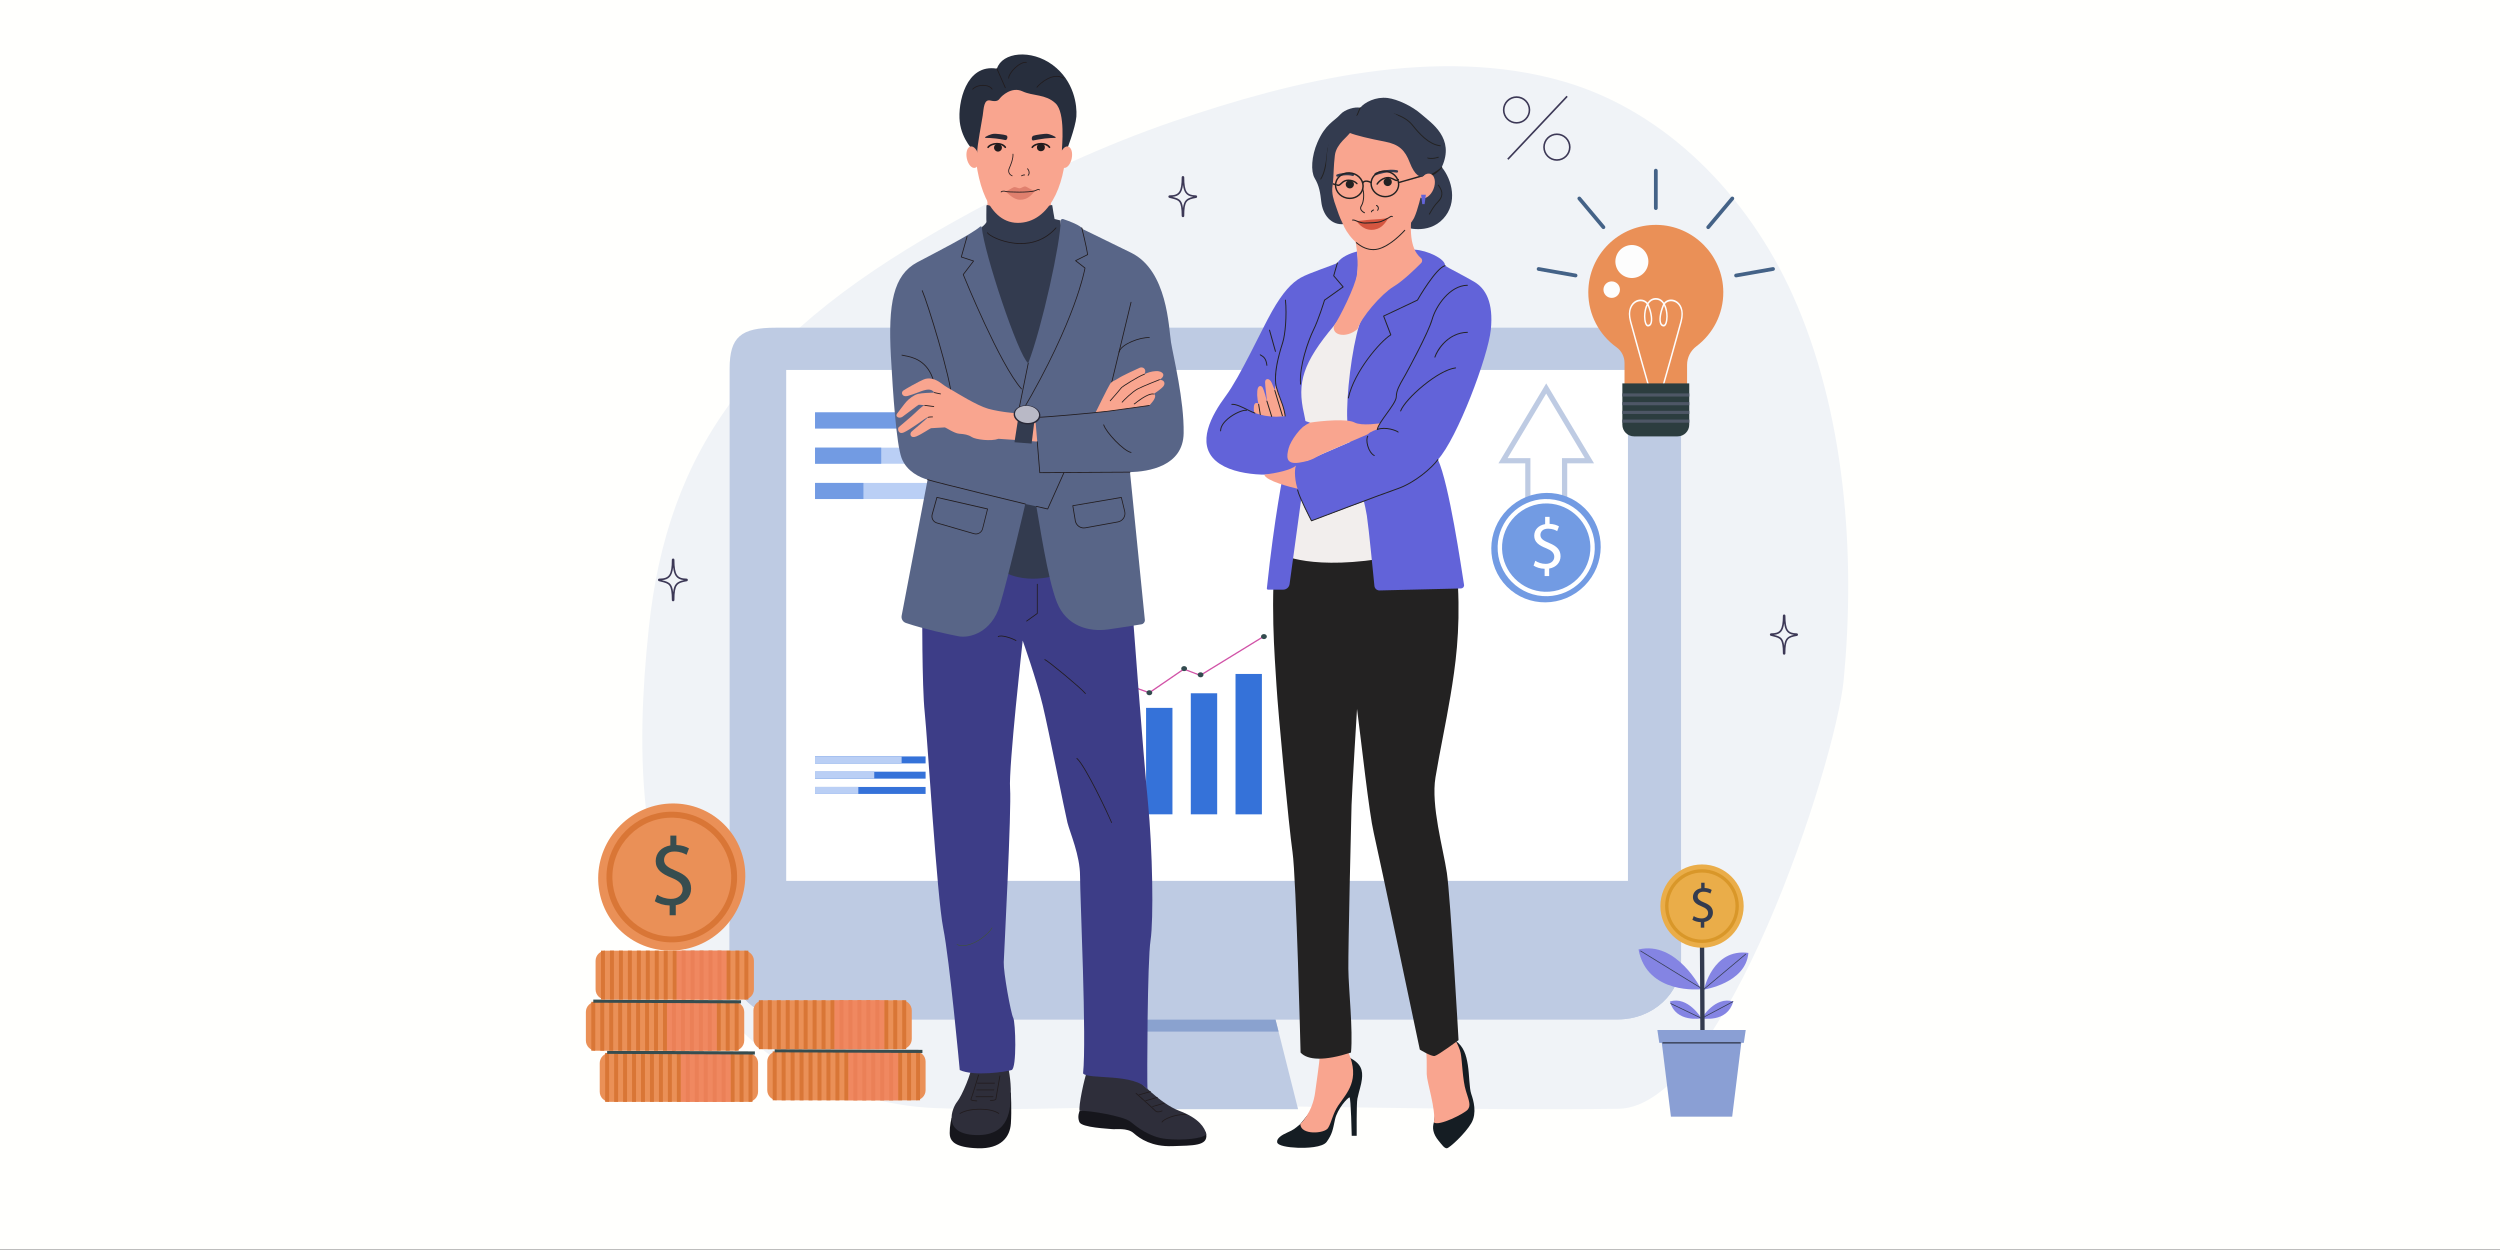<?xml version="1.0" encoding="utf-8"?>
<!-- Generator: Adobe Illustrator 27.1.0, SVG Export Plug-In . SVG Version: 6.00 Build 0)  -->
<svg version="1.1" id="_x2018_ëîé_x5F_1" xmlns="http://www.w3.org/2000/svg" xmlns:xlink="http://www.w3.org/1999/xlink"
	 x="0px" y="0px" viewBox="0 0 1000 500" style="enable-background:new 0 0 1000 500;" xml:space="preserve">
<rect x="0" y="0" width="1000" height="500" fill="#333333" stroke="none"/>
<rect x="0" y="0" style="fill:#FFFFFD;" width="1000" height="499.87"/>
<path style="fill:#F0F3F7;" d="M469.52,48.49c-27.97,9.57-54.97,22.17-80.85,36.24c-35.31,19.2-69.89,41.72-94.34,73.58
	c-21.36,27.83-31.18,58.67-34.81,92.9c-5.38,50.83-4.88,104.87,25.97,147.8c8.6,11.96,19.39,22.52,32.38,28.98
	c17.14,8.53,37.1,14.51,56.1,15.24c35.89,1.38,69.22-0.94,107.35-0.94c42.19,0,109.21,2.01,166.1,1.22
	c42.26-0.59,86.82-138.29,90.03-171.3c4.9-50.38,0.62-107.59-20.42-154.29c-17.68-39.25-50.21-73.31-91.55-85.31
	C575.15,17.99,517.68,32.01,469.52,48.49z"/>
<g>
	<g>
		<path style="fill:#3C3856;" d="M269.25,240.52L269.25,240.52c-0.29,0-0.52-0.23-0.52-0.52c-0.01-3.12-0.3-4.84-0.96-5.76
			c-0.64-0.89-1.75-1.16-3.43-1.58c-0.24-0.06-0.49-0.12-0.75-0.19c-0.26-0.07-0.42-0.31-0.39-0.57c0.03-0.27,0.25-0.46,0.52-0.46
			c3.96,0,4.99-1.54,5.01-7.51c0-0.29,0.24-0.52,0.52-0.52c0.29,0,0.52,0.23,0.52,0.52c0.01,3.15,0.32,4.95,1.04,6.03
			c0.68,1.01,1.81,1.45,3.8,1.48c0.27,0,0.49,0.21,0.52,0.48c0.03,0.3-0.16,0.54-0.43,0.59c-3.81,0.68-4.91,1.16-4.93,7.48
			C269.77,240.28,269.53,240.52,269.25,240.52z M264.74,232.07c1.63,0.4,2.82,0.74,3.57,1.77c0.48,0.66,0.78,1.61,0.94,3.04
			c0.37-3.31,1.53-4.23,4.31-4.83c-1.61-0.17-2.63-0.7-3.3-1.72c-0.51-0.77-0.84-1.84-1.01-3.39
			C268.85,230.48,267.59,231.84,264.74,232.07z"/>
	</g>
</g>
<g>
	<g>
		<path style="fill:#3C3856;" d="M473.19,86.87L473.19,86.87c-0.28,0-0.51-0.23-0.52-0.51c-0.01-3-0.29-4.65-0.92-5.53
			c-0.61-0.85-1.68-1.11-3.29-1.51l-0.09-0.02c-0.2-0.05-0.41-0.1-0.63-0.16c-0.26-0.07-0.42-0.3-0.38-0.56
			c0.03-0.26,0.25-0.45,0.51-0.45c3.8,0,4.78-1.48,4.8-7.21c0-0.28,0.23-0.51,0.51-0.51c0.28,0,0.51,0.23,0.52,0.51
			c0.01,3.03,0.31,4.76,1,5.79c0.65,0.97,1.74,1.39,3.64,1.42c0.27,0,0.49,0.21,0.51,0.47c0.03,0.29-0.16,0.54-0.42,0.58
			c-3.73,0.67-4.71,1.09-4.73,7.19C473.71,86.64,473.48,86.87,473.19,86.87z M468.94,78.74c1.53,0.38,2.65,0.71,3.36,1.69
			c0.45,0.62,0.73,1.5,0.89,2.82c0.37-3.07,1.47-3.95,4.07-4.53c-1.51-0.17-2.47-0.69-3.11-1.65c-0.48-0.72-0.79-1.72-0.96-3.15
			C472.8,77.22,471.61,78.5,468.94,78.74z"/>
	</g>
</g>
<g>
	<g>
		<path style="fill:#3C3856;" d="M606.63,49.46c-3.02,0-5.48-2.46-5.48-5.48s2.46-5.48,5.48-5.48c3.02,0,5.48,2.46,5.48,5.48
			S609.65,49.46,606.63,49.46z M606.63,39.16c-2.66,0-4.83,2.16-4.83,4.83s2.16,4.83,4.83,4.83c2.66,0,4.83-2.16,4.83-4.83
			S609.29,39.16,606.63,39.16z"/>
	</g>
	<g>
		<path style="fill:#3C3856;" d="M622.76,64.33c-3.02,0-5.48-2.46-5.48-5.48c0-3.02,2.46-5.48,5.48-5.48c3.02,0,5.48,2.46,5.48,5.48
			C628.24,61.87,625.78,64.33,622.76,64.33z M622.76,54.02c-2.66,0-4.83,2.16-4.83,4.83c0,2.66,2.16,4.83,4.83,4.83
			c2.66,0,4.83-2.16,4.83-4.83C627.58,56.18,625.42,54.02,622.76,54.02z"/>
	</g>
	<g>
		
			<rect x="597.72" y="51.08" transform="matrix(0.686 -0.728 0.728 0.686 155.661 463.578)" style="fill:#3C3856;" width="34.59" height="0.66"/>
	</g>
</g>
<g>
	<path style="fill:#BECBE3;" d="M672.42,147.45v237.16c0,12.73-11.32,23.14-25.16,23.14H317.01c-13.84,0-25.16-10.41-25.16-23.14
		V147.45c0-12.73,4.55-16.37,18.39-16.37h343.81C667.87,131.09,672.42,134.72,672.42,147.45z"/>
	<rect x="314.48" y="147.98" style="fill:#FFFFFF;" width="336.7" height="204.37"/>
	<g>
		<polygon style="fill:#BECBE3;" points="519.23,443.69 451.92,443.69 457.93,412.64 458.87,407.76 460.42,399.76 508.18,399.76 
			510.19,407.76 511.42,412.64 		"/>
		<polygon style="fill:#8AA2CF;" points="511.42,412.64 457.93,412.64 458.87,407.76 510.19,407.76 		"/>
	</g>
	<path style="fill:#BECBE3;" d="M672.42,369.38v15.24c0,12.73-11.32,23.14-25.16,23.14H317.01c-13.84,0-25.16-10.41-25.16-23.14
		v-15.24H672.42z"/>
	<g>
		<g>
			<rect x="440.54" y="290.41" style="fill:#3572D9;" width="10.55" height="35.33"/>
			<rect x="458.43" y="283.15" style="fill:#3572D9;" width="10.55" height="42.58"/>
			<rect x="476.32" y="277.31" style="fill:#3572D9;" width="10.55" height="48.42"/>
			<rect x="494.21" y="269.58" style="fill:#3572D9;" width="10.55" height="56.16"/>
		</g>
		<g>
			<g>
				<polygon style="fill:#D152A7;" points="435.27,281.27 434.95,280.85 449.56,273.23 459.67,276.8 473.47,267.35 480.08,269.86 
					505.92,253.99 506.27,254.39 480.16,270.43 473.57,267.92 459.77,277.38 449.62,273.79 				"/>
			</g>
			<path style="fill:#334B4F;" d="M436.25,281.23c-0.11,0.55-0.72,0.92-1.36,0.82c-0.63-0.1-1.05-0.62-0.94-1.17
				c0.11-0.55,0.72-0.92,1.36-0.82C435.95,280.16,436.37,280.68,436.25,281.23z"/>
			<path style="fill:#334B4F;" d="M451,273.91c-0.11,0.55-0.72,0.92-1.36,0.82c-0.63-0.1-1.05-0.62-0.94-1.17
				c0.11-0.55,0.72-0.92,1.36-0.82C450.7,272.84,451.12,273.36,451,273.91z"/>
			<path style="fill:#334B4F;" d="M460.89,277.27c-0.11,0.55-0.72,0.92-1.36,0.82c-0.63-0.1-1.05-0.62-0.94-1.17
				s0.72-0.92,1.36-0.82C460.59,276.19,461.01,276.72,460.89,277.27z"/>
			<path style="fill:#334B4F;" d="M474.8,267.62c-0.11,0.55-0.72,0.92-1.36,0.82c-0.63-0.1-1.05-0.62-0.94-1.17s0.72-0.92,1.36-0.82
				C474.49,266.55,474.92,267.07,474.8,267.62z"/>
			<path style="fill:#334B4F;" d="M481.38,270.1c-0.11,0.55-0.72,0.92-1.36,0.82c-0.63-0.1-1.05-0.62-0.94-1.17
				c0.11-0.55,0.72-0.92,1.36-0.82C481.07,269.02,481.49,269.55,481.38,270.1z"/>
			<path style="fill:#334B4F;" d="M506.72,254.81c-0.11,0.55-0.72,0.92-1.36,0.82c-0.63-0.1-1.05-0.62-0.94-1.17
				c0.11-0.55,0.72-0.92,1.36-0.82S506.83,254.26,506.72,254.81z"/>
		</g>
	</g>
	<g>
		<rect x="326.01" y="164.95" style="fill:#BACFF5;" width="49.44" height="6.44"/>
		<rect x="326.01" y="179.06" style="fill:#BACFF5;" width="49.44" height="6.44"/>
		<rect x="326.01" y="193.17" style="fill:#BACFF5;" width="49.44" height="6.44"/>
		<rect x="326.01" y="164.95" style="fill:#729BE3;" width="38.72" height="6.44"/>
		<rect x="326.01" y="179.06" style="fill:#729BE3;" width="26.48" height="6.44"/>
		<rect x="326.01" y="193.17" style="fill:#729BE3;" width="19.36" height="6.44"/>
	</g>
	<g>
		<rect x="326.01" y="302.57" style="fill:#3572D9;" width="44.23" height="2.79"/>
		<rect x="326.01" y="308.67" style="fill:#3572D9;" width="44.23" height="2.79"/>
		<rect x="326.01" y="314.78" style="fill:#3572D9;" width="44.23" height="2.79"/>
		<rect x="326.01" y="302.57" style="fill:#BACFF5;" width="34.64" height="2.79"/>
		<rect x="326.01" y="308.67" style="fill:#BACFF5;" width="23.69" height="2.79"/>
		<rect x="326.01" y="314.78" style="fill:#BACFF5;" width="17.32" height="2.79"/>
	</g>
	<g>
		<g>
			<path style="fill:#BECBE3;" d="M626.89,220.07h-16.79v-34.73h-10.73l19.12-31.98l19.13,31.98h-10.73V220.07z M612.18,217.97
				h12.61v-34.73h9.13l-15.44-25.81l-15.44,25.81h9.13V217.97z"/>
		</g>
		
			<ellipse transform="matrix(0.707 -0.707 0.707 0.707 26.248 501.472)" style="fill:#729BE3;" cx="618.51" cy="219.05" rx="22.09" ry="21.69"/>
		<g>
			<path style="fill:#FFFFFF;" d="M619.13,238.47c-11.23,0.37-20.44-8.84-20.07-20.07c0.33-10.18,8.6-18.45,18.78-18.78
				c11.23-0.36,20.43,8.84,20.07,20.07C637.58,229.88,629.32,238.14,619.13,238.47z M619.07,201.38
				c-10.21-0.33-18.58,8.04-18.25,18.25c0.3,9.26,7.82,16.78,17.08,17.08c10.21,0.33,18.58-8.04,18.25-18.25
				C635.85,209.2,628.34,201.69,619.07,201.38z"/>
		</g>
		<g>
			<path style="fill:#FFFFFF;" d="M617.85,230.42v-2.91c-1.67-0.03-3.41-0.55-4.42-1.27l0.69-1.93c1.04,0.69,2.54,1.24,4.16,1.24
				c2.05,0,3.43-1.18,3.43-2.83c0-1.59-1.13-2.57-3.26-3.43c-2.94-1.15-4.76-2.48-4.76-4.99c0-2.4,1.7-4.21,4.36-4.65v-2.91h1.79
				v2.8c1.73,0.06,2.91,0.52,3.75,1.01l-0.72,1.9c-0.61-0.35-1.79-0.98-3.64-0.98c-2.22,0-3.06,1.33-3.06,2.48
				c0,1.5,1.07,2.25,3.58,3.29c2.97,1.21,4.47,2.71,4.47,5.28c0,2.28-1.59,4.42-4.56,4.91v3H617.85z"/>
		</g>
	</g>
</g>
<g>
	<g>
		<path style="fill:#3C3856;" d="M713.66,261.88L713.66,261.88c-0.28,0-0.51-0.23-0.51-0.51c-0.01-2.92-0.28-4.54-0.9-5.39
			c-0.6-0.83-1.64-1.08-3.21-1.47c-0.24-0.06-0.47-0.12-0.7-0.18c-0.25-0.06-0.41-0.3-0.38-0.56c0.03-0.26,0.25-0.45,0.51-0.45
			c3.43,0,4.66-1.06,4.68-7.02c0-0.28,0.23-0.51,0.51-0.51c0.28,0,0.51,0.23,0.51,0.51c0.01,2.95,0.3,4.64,0.97,5.65
			c0.63,0.94,1.69,1.36,3.55,1.38c0.26,0,0.48,0.2,0.5,0.47c0.03,0.29-0.16,0.53-0.42,0.58c-3.64,0.65-4.59,1.06-4.61,7
			C714.17,261.65,713.94,261.88,713.66,261.88z M709.56,253.95c1.48,0.37,2.56,0.69,3.24,1.64c0.43,0.6,0.71,1.44,0.86,2.69
			c0.36-2.93,1.44-3.79,3.92-4.35c-1.45-0.17-2.37-0.68-2.99-1.61c-0.46-0.7-0.77-1.65-0.93-3.01
			C713.27,252.46,712.12,253.7,709.56,253.95z"/>
	</g>
</g>
<g>
	<g>
		<g>
			<g>
				<g>
					<path style="fill:#EA9057;" d="M299.15,440.75h-55.18c-2.25,0-4.08-1.83-4.08-4.08v-11.41c0-2.25,1.83-4.08,4.08-4.08h55.18
						c2.25,0,4.08,1.83,4.08,4.08v11.41C303.23,438.93,301.4,440.75,299.15,440.75z"/>
					<g>
						<rect x="242.06" y="421.18" style="fill:#D97636;" width="1.59" height="19.57"/>
						<rect x="245.65" y="421.18" style="fill:#D97636;" width="1.59" height="19.57"/>
						<rect x="249.23" y="421.18" style="fill:#D97636;" width="1.59" height="19.57"/>
						<rect x="252.82" y="421.18" style="fill:#D97636;" width="1.59" height="19.57"/>
						<rect x="256.4" y="421.18" style="fill:#D97636;" width="1.59" height="19.57"/>
						<rect x="259.98" y="421.18" style="fill:#D97636;" width="1.59" height="19.57"/>
						<rect x="263.57" y="421.18" style="fill:#D97636;" width="1.59" height="19.57"/>
						<rect x="267.15" y="421.18" style="fill:#D97636;" width="1.59" height="19.57"/>
						<rect x="270.74" y="421.18" style="fill:#D97636;" width="1.59" height="19.57"/>
						<rect x="274.32" y="421.18" style="fill:#D97636;" width="1.59" height="19.57"/>
						<rect x="277.91" y="421.18" style="fill:#D97636;" width="1.59" height="19.57"/>
						<rect x="281.49" y="421.18" style="fill:#D97636;" width="1.59" height="19.57"/>
						<rect x="285.08" y="421.18" style="fill:#D97636;" width="1.59" height="19.57"/>
						<rect x="288.66" y="421.18" style="fill:#D97636;" width="1.59" height="19.57"/>
						<rect x="292.24" y="421.18" style="fill:#D97636;" width="1.59" height="19.57"/>
						<rect x="295.83" y="421.18" style="fill:#D97636;" width="1.59" height="19.57"/>
						<rect x="299.41" y="421.18" style="fill:#D97636;" width="1.59" height="19.57"/>
					</g>
				</g>
				<rect x="272.33" y="421.18" style="opacity:0.71;fill:#F28565;" width="19.92" height="19.57"/>
			</g>
			<g>
				<polygon style="fill:#374D4F;" points="301.95,421.81 242.85,421.54 242.86,420.29 301.96,420.56 				"/>
			</g>
		</g>
		<g>
			<g>
				<g>
					<path style="fill:#EA9057;" d="M293.61,420.29h-55.18c-2.25,0-4.08-1.83-4.08-4.08V404.8c0-2.25,1.83-4.08,4.08-4.08h55.18
						c2.25,0,4.08,1.83,4.08,4.08v11.41C297.69,418.46,295.86,420.29,293.61,420.29z"/>
					<g>
						<rect x="236.52" y="400.72" style="fill:#D97636;" width="1.59" height="19.57"/>
						<rect x="240.11" y="400.72" style="fill:#D97636;" width="1.59" height="19.57"/>
						<rect x="243.69" y="400.72" style="fill:#D97636;" width="1.59" height="19.57"/>
						<rect x="247.28" y="400.72" style="fill:#D97636;" width="1.59" height="19.57"/>
						<rect x="250.86" y="400.72" style="fill:#D97636;" width="1.59" height="19.57"/>
						<rect x="254.44" y="400.72" style="fill:#D97636;" width="1.59" height="19.57"/>
						<rect x="258.03" y="400.72" style="fill:#D97636;" width="1.59" height="19.57"/>
						<rect x="261.61" y="400.72" style="fill:#D97636;" width="1.59" height="19.57"/>
						<rect x="265.2" y="400.72" style="fill:#D97636;" width="1.59" height="19.57"/>
						<rect x="268.78" y="400.72" style="fill:#D97636;" width="1.59" height="19.57"/>
						<rect x="272.37" y="400.72" style="fill:#D97636;" width="1.59" height="19.57"/>
						<rect x="275.95" y="400.72" style="fill:#D97636;" width="1.59" height="19.57"/>
						<rect x="279.54" y="400.72" style="fill:#D97636;" width="1.59" height="19.57"/>
						<rect x="283.12" y="400.72" style="fill:#D97636;" width="1.59" height="19.57"/>
						<rect x="286.7" y="400.72" style="fill:#D97636;" width="1.59" height="19.57"/>
						<rect x="290.29" y="400.72" style="fill:#D97636;" width="1.59" height="19.57"/>
						<rect x="293.87" y="400.72" style="fill:#D97636;" width="1.59" height="19.57"/>
					</g>
				</g>
				<rect x="266.79" y="400.72" style="opacity:0.71;fill:#F28565;" width="19.92" height="19.57"/>
			</g>
			<g>
				<polygon style="fill:#374D4F;" points="296.41,401.35 237.31,401.08 237.32,399.83 296.42,400.1 				"/>
			</g>
		</g>
		<g>
			<g>
				<g>
					<path style="fill:#EA9057;" d="M297.49,399.83h-55.18c-2.25,0-4.08-1.83-4.08-4.08v-11.41c0-2.25,1.83-4.08,4.08-4.08h55.18
						c2.25,0,4.08,1.83,4.08,4.08v11.41C301.56,398,299.74,399.83,297.49,399.83z"/>
					<g>
						<rect x="240.4" y="380.26" style="fill:#D97636;" width="1.59" height="19.57"/>
						<rect x="243.98" y="380.26" style="fill:#D97636;" width="1.59" height="19.57"/>
						<rect x="247.57" y="380.26" style="fill:#D97636;" width="1.59" height="19.57"/>
						<rect x="251.15" y="380.26" style="fill:#D97636;" width="1.59" height="19.57"/>
						<rect x="254.74" y="380.26" style="fill:#D97636;" width="1.59" height="19.57"/>
						<rect x="258.32" y="380.26" style="fill:#D97636;" width="1.59" height="19.57"/>
						<rect x="261.91" y="380.26" style="fill:#D97636;" width="1.59" height="19.57"/>
						<rect x="265.49" y="380.26" style="fill:#D97636;" width="1.59" height="19.57"/>
						<rect x="269.08" y="380.26" style="fill:#D97636;" width="1.59" height="19.57"/>
						<rect x="272.66" y="380.26" style="fill:#D97636;" width="1.59" height="19.57"/>
						<rect x="276.24" y="380.26" style="fill:#D97636;" width="1.59" height="19.57"/>
						<rect x="279.83" y="380.26" style="fill:#D97636;" width="1.59" height="19.57"/>
						<rect x="283.41" y="380.26" style="fill:#D97636;" width="1.59" height="19.57"/>
						<rect x="287" y="380.26" style="fill:#D97636;" width="1.59" height="19.57"/>
						<rect x="290.58" y="380.26" style="fill:#D97636;" width="1.59" height="19.57"/>
						<rect x="294.17" y="380.26" style="fill:#D97636;" width="1.59" height="19.57"/>
						<rect x="297.75" y="380.26" style="fill:#D97636;" width="1.59" height="19.57"/>
					</g>
				</g>
				<rect x="270.66" y="380.26" style="opacity:0.71;fill:#F28565;" width="19.92" height="19.57"/>
			</g>
		</g>
	</g>
	<g>
		
			<ellipse transform="matrix(0.707 -0.707 0.707 0.707 -169.353 292.789)" style="fill:#EA9057;" cx="268.76" cy="350.83" rx="29.7" ry="29.16"/>
		<g>
			<path style="fill:#D97636;" d="M269.59,376.94c-15.09,0.49-27.48-11.89-26.99-26.99c0.45-13.69,11.56-24.81,25.25-25.25
				c15.09-0.49,27.47,11.89,26.98,26.98C294.4,365.38,283.29,376.5,269.59,376.94z M269.51,327.08
				c-13.72-0.45-24.98,10.81-24.54,24.54c0.4,12.45,10.51,22.56,22.96,22.96c13.72,0.45,24.98-10.81,24.54-24.54
				C292.07,337.59,281.96,327.48,269.51,327.08z"/>
		</g>
		<g>
			<path style="fill:#374D4F;" d="M267.86,366.11v-3.92c-2.25-0.04-4.58-0.74-5.94-1.71l0.93-2.6c1.4,0.93,3.41,1.67,5.59,1.67
				c2.75,0,4.62-1.59,4.62-3.8c0-2.13-1.51-3.45-4.38-4.62c-3.96-1.55-6.4-3.34-6.4-6.71c0-3.22,2.29-5.66,5.86-6.25v-3.92h2.41
				v3.76c2.33,0.08,3.92,0.7,5.04,1.36l-0.97,2.56c-0.81-0.47-2.41-1.32-4.89-1.32c-2.99,0-4.11,1.78-4.11,3.34
				c0,2.02,1.44,3.03,4.81,4.42c4,1.63,6.01,3.65,6.01,7.1c0,3.07-2.13,5.94-6.13,6.6v4.04H267.86z"/>
		</g>
	</g>
	<g>
		<g>
			<g>
				<g>
					<path style="fill:#EA9057;" d="M366.16,440.13h-55.18c-2.25,0-4.08-1.83-4.08-4.08v-11.41c0-2.25,1.83-4.08,4.08-4.08h55.18
						c2.25,0,4.08,1.83,4.08,4.08v11.41C370.24,438.31,368.42,440.13,366.16,440.13z"/>
					<g>
						<rect x="309.08" y="420.56" style="fill:#D97636;" width="1.59" height="19.57"/>
						<rect x="312.66" y="420.56" style="fill:#D97636;" width="1.59" height="19.57"/>
						<rect x="316.25" y="420.56" style="fill:#D97636;" width="1.59" height="19.57"/>
						<rect x="319.83" y="420.56" style="fill:#D97636;" width="1.59" height="19.57"/>
						<rect x="323.42" y="420.56" style="fill:#D97636;" width="1.59" height="19.57"/>
						<rect x="327" y="420.56" style="fill:#D97636;" width="1.59" height="19.57"/>
						<rect x="330.58" y="420.56" style="fill:#D97636;" width="1.59" height="19.57"/>
						<rect x="334.17" y="420.56" style="fill:#D97636;" width="1.59" height="19.57"/>
						<rect x="337.75" y="420.56" style="fill:#D97636;" width="1.59" height="19.57"/>
						<rect x="341.34" y="420.56" style="fill:#D97636;" width="1.59" height="19.57"/>
						<rect x="344.92" y="420.56" style="fill:#D97636;" width="1.59" height="19.57"/>
						<rect x="348.51" y="420.56" style="fill:#D97636;" width="1.59" height="19.57"/>
						<rect x="352.09" y="420.56" style="fill:#D97636;" width="1.59" height="19.57"/>
						<rect x="355.68" y="420.56" style="fill:#D97636;" width="1.59" height="19.57"/>
						<rect x="359.26" y="420.56" style="fill:#D97636;" width="1.59" height="19.57"/>
						<rect x="362.84" y="420.56" style="fill:#D97636;" width="1.59" height="19.57"/>
						<rect x="366.43" y="420.56" style="fill:#D97636;" width="1.59" height="19.57"/>
					</g>
				</g>
				<rect x="339.34" y="420.56" style="opacity:0.71;fill:#F28565;" width="19.92" height="19.57"/>
			</g>
			<g>
				<polygon style="fill:#374D4F;" points="368.97,421.19 309.87,420.92 309.87,419.67 368.97,419.94 				"/>
			</g>
		</g>
		<g>
			<g>
				<g>
					<path style="fill:#EA9057;" d="M360.63,419.67h-55.18c-2.25,0-4.08-1.83-4.08-4.08v-11.41c0-2.25,1.83-4.08,4.08-4.08h55.18
						c2.25,0,4.08,1.83,4.08,4.08v11.41C364.7,417.84,362.88,419.67,360.63,419.67z"/>
					<g>
						<rect x="303.54" y="400.1" style="fill:#D97636;" width="1.59" height="19.57"/>
						<rect x="307.12" y="400.1" style="fill:#D97636;" width="1.59" height="19.57"/>
						<rect x="310.71" y="400.1" style="fill:#D97636;" width="1.59" height="19.57"/>
						<rect x="314.29" y="400.1" style="fill:#D97636;" width="1.59" height="19.57"/>
						<rect x="317.88" y="400.1" style="fill:#D97636;" width="1.59" height="19.57"/>
						<rect x="321.46" y="400.1" style="fill:#D97636;" width="1.59" height="19.57"/>
						<rect x="325.04" y="400.1" style="fill:#D97636;" width="1.59" height="19.57"/>
						<rect x="328.63" y="400.1" style="fill:#D97636;" width="1.59" height="19.57"/>
						<rect x="332.21" y="400.1" style="fill:#D97636;" width="1.59" height="19.57"/>
						<rect x="335.8" y="400.1" style="fill:#D97636;" width="1.59" height="19.57"/>
						<rect x="339.38" y="400.1" style="fill:#D97636;" width="1.59" height="19.57"/>
						<rect x="342.97" y="400.1" style="fill:#D97636;" width="1.59" height="19.57"/>
						<rect x="346.55" y="400.1" style="fill:#D97636;" width="1.59" height="19.57"/>
						<rect x="350.14" y="400.1" style="fill:#D97636;" width="1.59" height="19.57"/>
						<rect x="353.72" y="400.1" style="fill:#D97636;" width="1.59" height="19.57"/>
						<rect x="357.3" y="400.1" style="fill:#D97636;" width="1.59" height="19.57"/>
						<rect x="360.89" y="400.1" style="fill:#D97636;" width="1.59" height="19.57"/>
					</g>
				</g>
				<rect x="333.8" y="400.1" style="opacity:0.71;fill:#F28565;" width="19.92" height="19.57"/>
			</g>
		</g>
	</g>
</g>
<g>
	<path style="fill:#8484E3;" d="M680.5,395.68c0,0-9.8-19.51-25.09-15.89C658.83,398.1,680.5,395.68,680.5,395.68z"/>
	<path style="fill:#8484E3;" d="M681.6,395.82c0,0,16.75-2.52,17.76-14.66C685.05,379.26,681.6,395.82,681.6,395.82z"/>
	<path style="fill:#8484E3;" d="M680.62,407.34c0,0-5.43-9.04-12.66-6.74C670.27,409.29,680.62,407.34,680.62,407.34z"/>
	<path style="fill:#8484E3;" d="M680.62,407.34c0,0,5.43-9.04,12.66-6.74C690.97,409.29,680.62,407.34,680.62,407.34z"/>
	<g>
		
			<rect x="678.99" y="388.48" transform="matrix(0.766 -0.642 0.642 0.766 -88.402 534.198)" style="fill:#333B4F;" width="22.39" height="0.29"/>
	</g>
	<g>
		<polygon style="fill:#333B4F;" points="680.62,407.5 680.56,407.47 668.13,401.51 668.26,401.24 680.62,407.18 693.21,400.47 
			693.35,400.73 		"/>
	</g>
	<g>
		
			<rect x="668.19" y="373.69" transform="matrix(0.524 -0.852 0.852 0.524 -12.446 753.928)" style="fill:#333B4F;" width="0.29" height="28.81"/>
	</g>
	<g>
		<path style="fill:#333B4F;" d="M680.33,430.43c-0.2-9.26-0.26-25.65-0.3-37.62c-0.02-7.19-0.04-12.87-0.09-14.79l1.74-0.04
			c0.04,1.93,0.06,7.62,0.09,14.83c0.04,11.96,0.09,28.34,0.3,37.58L680.33,430.43z"/>
	</g>
	<g>
		<circle style="fill:#EAAD49;" cx="680.81" cy="362.44" r="16.66"/>
		<g>
			<path style="fill:#D99729;" d="M680.79,377.19c-8.13,0-14.75-6.62-14.75-14.75c0-8.13,6.62-14.75,14.75-14.75
				c8.13,0,14.75,6.62,14.75,14.75C695.54,370.57,688.93,377.19,680.79,377.19z M680.79,349.03c-7.39,0-13.41,6.02-13.41,13.41
				c0,7.39,6.02,13.41,13.41,13.41c7.39,0,13.41-6.02,13.41-13.41C694.21,355.05,688.19,349.03,680.79,349.03z"/>
		</g>
		<g>
			<path style="fill:#333B4F;" d="M680.31,371.07v-2.21c-1.27-0.02-2.58-0.42-3.35-0.96l0.53-1.47c0.79,0.53,1.93,0.94,3.15,0.94
				c1.55,0,2.61-0.9,2.61-2.15c0-1.2-0.85-1.95-2.47-2.61c-2.23-0.88-3.61-1.88-3.61-3.79c0-1.82,1.29-3.2,3.31-3.53v-2.21h1.36
				v2.12c1.31,0.04,2.21,0.39,2.85,0.77l-0.55,1.45c-0.46-0.26-1.36-0.74-2.76-0.74c-1.69,0-2.32,1.01-2.32,1.88
				c0,1.14,0.81,1.71,2.72,2.5c2.26,0.92,3.39,2.06,3.39,4.01c0,1.73-1.2,3.35-3.46,3.72v2.28H680.31z"/>
		</g>
	</g>
	<g>
		<polygon style="fill:#8A9FD4;" points="692.87,446.67 668.37,446.67 664.35,414.14 696.89,414.14 		"/>
		<polygon style="fill:#8A9FD4;" points="662.95,412 663.71,417.14 697.53,417.14 698.29,412 		"/>
		<g>
			<rect x="664.98" y="416.87" style="fill:#333B4F;" width="31.28" height="0.54"/>
		</g>
	</g>
</g>
<g>
	<path style="fill:#EA9057;" d="M689.32,116.77c0.06,8.88-4.17,16.78-10.75,21.74c-2.34,1.76-3.74,4.5-3.74,7.43v20.02l-25.02,0
		v-20.77c0-2.49-1.18-4.84-3.2-6.28c-6.84-4.9-11.29-12.91-11.29-21.96c0-15.03,12.29-27.2,27.38-27
		C677.33,90.15,689.23,102.14,689.32,116.77z"/>
	<g>
		<path style="fill:#FDFDFD;" d="M670.3,120.24c-1.7-0.84-3.59-0.46-4.66,0.82c-0.83-1.22-1.96-1.85-3.31-1.86h0
			c-1.34,0-2.48,0.64-3.31,1.86c-1.07-1.28-2.97-1.66-4.66-0.82c-1.99,0.99-3.66,3.74-2.4,8.47c2.27,8.53,7.22,25.8,7.27,25.98
			l0.07,0.24h6.06l0.07-0.24c0.05-0.17,5-17.45,7.27-25.98C673.96,123.98,672.29,121.23,670.3,120.24z M665.6,122.3
			c0.01-0.01,0.01-0.03,0.02-0.05c0.65,1.37,0.88,3.06,0.88,4.31c0,2.06-0.53,3.34-1.01,3.34c-0.4,0-0.68-0.19-0.88-0.57
			C663.99,128.13,664.41,125.17,665.6,122.3z M659.04,122.25c0.01,0.02,0.01,0.03,0.02,0.05c1.19,2.87,1.61,5.83,0.99,7.04
			c-0.19,0.38-0.48,0.57-0.88,0.57c-0.48,0-1.01-1.28-1.01-3.34C658.16,125.31,658.39,123.62,659.04,122.25z M672.15,128.49
			c-2.13,7.98-6.59,23.61-7.2,25.73h-5.24c-0.61-2.12-5.07-17.75-7.2-25.73c-1.43-5.38,1.22-7.18,2.07-7.6
			c1.52-0.76,3.2-0.41,4.09,0.74c-0.01,0.03-0.03,0.05-0.04,0.08c-0.67,1.29-1.05,3.06-1.05,4.85c0,1.95,0.5,4.05,1.59,4.05
			c0.6,0,1.08-0.31,1.38-0.91c0.74-1.45,0.35-4.56-0.97-7.73c-0.05-0.13-0.11-0.25-0.18-0.38c0.64-1,1.58-1.7,2.93-1.7
			c1.34,0,2.29,0.71,2.93,1.7c-0.07,0.12-0.13,0.25-0.18,0.38c-1.32,3.17-1.71,6.28-0.97,7.73c0.3,0.59,0.78,0.91,1.38,0.91
			c1.09,0,1.59-2.1,1.59-4.05c0-1.79-0.38-3.56-1.05-4.85c-0.01-0.03-0.03-0.06-0.04-0.08c0.89-1.15,2.58-1.49,4.09-0.74
			C670.93,121.32,673.58,123.11,672.15,128.49z"/>
	</g>
	<path style="fill:#2C3D3F;" d="M671.02,174.55h-17.39c-2.59,0-4.69-2.1-4.69-4.69v-16.5h26.76v16.5
		C675.71,172.45,673.61,174.55,671.02,174.55z"/>
	<rect x="648.95" y="157.36" style="fill:#4E5766;" width="26.76" height="1.26"/>
	<rect x="648.95" y="160.85" style="fill:#4E5766;" width="26.76" height="1.26"/>
	<rect x="648.95" y="164.33" style="fill:#4E5766;" width="26.76" height="1.26"/>
	<rect x="648.95" y="167.82" style="fill:#4E5766;" width="26.76" height="1.26"/>
	<g>
		<g>
			<path style="fill:#446287;" d="M662.33,84.01c-0.41,0-0.75-0.34-0.75-0.75l0-15.01c0-0.41,0.34-0.75,0.75-0.75
				s0.75,0.34,0.75,0.75l0,15.01C663.08,83.67,662.75,84.01,662.33,84.01z"/>
		</g>
		<g>
			<path style="fill:#446287;" d="M641.38,91.64c-0.21,0-0.43-0.09-0.58-0.27l-9.65-11.5c-0.27-0.32-0.23-0.79,0.09-1.06
				c0.32-0.27,0.79-0.23,1.06,0.09l9.65,11.5c0.27,0.32,0.23,0.79-0.09,1.06C641.72,91.58,641.55,91.64,641.38,91.64z"/>
		</g>
		<g>
			<path style="fill:#446287;" d="M630.23,110.95c-0.04,0-0.09,0-0.13-0.01l-14.79-2.61c-0.41-0.07-0.68-0.46-0.61-0.87
				c0.07-0.41,0.46-0.68,0.87-0.61l14.79,2.61c0.41,0.07,0.68,0.46,0.61,0.87C630.91,110.69,630.59,110.95,630.23,110.95z"/>
		</g>
		<g>
			<path style="fill:#446287;" d="M683.28,91.64c-0.17,0-0.34-0.06-0.48-0.18c-0.32-0.27-0.36-0.74-0.09-1.06l9.65-11.5
				c0.27-0.32,0.74-0.36,1.06-0.09c0.32,0.27,0.36,0.74,0.09,1.06l-9.65,11.5C683.71,91.55,683.5,91.64,683.28,91.64z"/>
		</g>
		<g>
			<path style="fill:#446287;" d="M694.43,110.95c-0.36,0-0.67-0.26-0.74-0.62c-0.07-0.41,0.2-0.8,0.61-0.87l14.79-2.61
				c0.41-0.07,0.8,0.2,0.87,0.61c0.07,0.41-0.2,0.8-0.61,0.87l-14.79,2.61C694.52,110.95,694.47,110.95,694.43,110.95z"/>
		</g>
	</g>
	
		<ellipse transform="matrix(0.924 -0.383 0.383 0.924 9.575 257.732)" style="fill:#FDFDFD;" cx="652.64" cy="104.8" rx="6.6" ry="6.6"/>
	<circle style="fill:#FDFDFD;" cx="644.68" cy="115.86" r="3.3"/>
</g>
<g>
	<path style="fill:#151D23;" d="M520.13,449.61c-2.25,1.89-2.68,2.3-5.14,3.37c-2.46,1.07-4.33,2.41-4.14,3.87
		c0.19,1.45,4.31,2.11,8.25,2.26c3.37,0.13,9.97-0.09,11.6-2.4c2.21-3.12,2.41-4.73,3.3-8.9c0.91-4.28,5.24-8.96,5.81-8.84
		c0.57,0.13,0.88,15.34,0.88,15.34l1.99,0.02c0,0-0.11-13.04,0.28-14.86c0.79-3.63,1.52-5.36,1.8-7.76c0.4-3.48-0.06-6.5-5.87-9.09
		c-5.81-2.59-11.84,18.44-11.84,18.44L520.13,449.61z"/>
	<path style="fill:#151D23;" d="M573.55,448.97c-0.65,2.03-0.49,4.47,1.94,7.39c1.38,1.66,2.22,2.95,3.23,2.95
		c1.02,0,7.39-5.91,9.79-10.02c2.4-4.11,0.83-9.28,0-11.68c-0.83-2.4-0.74-7.59-1.38-11.64c-0.65-4.05-1.62-7.2-4.83-9.67
		C579.09,413.84,573.55,448.97,573.55,448.97z"/>
	<path style="fill:#F9A58F;" d="M527.9,422.62c-0.09,1.99-1.52,12.03-1.89,14.68c-0.38,2.65-1.61,7.86-5.87,12.31
		c0.09,4.55,9.66,3.88,11.08,1.61c1.42-2.27,1.84-5.68,4.07-9c3.44-5.11,8.9-10.13,4.05-21.3
		C534.34,413.72,527.9,422.62,527.9,422.62z"/>
	<path style="fill:#F9A58F;" d="M570.32,419.8c0.46,1.38,0.37,6.92,0.37,9.88c0,2.95,3.78,14.31,2.86,19.29
		c1.94,1.66,12.37-3.6,13.57-5.17c1.2-1.57,0.65-3.05-0.74-7.39c-1.38-4.34-1.48-12.09-2.12-15.23c-0.65-3.14-3.88-8.22-3.88-8.22
		L570.32,419.8z"/>
	<g>
		<path style="fill:#232222;" d="M583.42,416.06c0,0-8.12,6.04-9.54,6.33c-1.42,0.28-5.96-2.56-5.96-2.56s-16.59-78.92-18.43-86.73
			c-1.85-7.81-4.97-36.5-6.68-49.57c0,0-1.99,32.24-2.19,38.49c-0.2,6.25-1.36,57.24-1.28,65.48c0.08,8.24,1.91,24.43,1.06,33.52
			c-10.51,3.41-17.33,3.12-20.17,0c0,0-1.71-69.6-3.22-80.2c-1.52-10.61-5.82-56.4-6.42-66.66c-0.71-12.1-2.64-33.33,0-58.78
			c1.43-13.74,5.88-34.51,5.88-34.51l56.81,1.37c0,0,8.97,34.31,9.89,51.87c0.97,18.61-1.03,32.52-3,44.31
			c-1.92,11.52-4.07,21.11-5.97,32.48c-1.89,11.36,3.12,28.6,4.55,38.25C580.17,358.81,583.42,416.06,583.42,416.06z"/>
		<path style="fill:#F2EEED;" d="M519.04,119.54l-6.74,102.06c0,0,12.19,7.13,45.25,1.02c6.34-1.17,5.66-35.72,5.66-35.72l6.2-60.75
			L519.04,119.54z"/>
		<path style="fill:#6263D9;" d="M543.68,130.03c-2.93,9.43-5.27,28.36-4.77,38.2c0.5,9.84,6.72,30.72,7.83,38
			c0.87,5.74,2.57,23.83,3.03,28.15c0.11,1.05,1.01,1.83,2.06,1.8l32.59-0.8c0.76-0.02,1.32-0.7,1.2-1.44
			c-1.03-6.45-6-40.58-10.45-50.11c7.72-8.45,20.06-41.16,21.16-51.96c1.1-10.8-1.98-16.45-6.72-19.2
			c-4.74-2.76-10.14-5.4-11.57-6.39c0.11-2.76-7.09-6.13-12.2-6.42C560.74,99.54,545.27,124.92,543.68,130.03z"/>
		<path style="fill:#6263D9;" d="M542.79,100.61c-2.68,0.66-6.47,2.23-7.82,4.55c-1.85,0.99-11.27,3.97-14.74,5.95
			c-3.47,1.98-7.11,5.79-11.41,13.39s-12.78,26.18-18.52,33.89c-5.73,7.72-11.9,19.01-3.97,25.96c7.94,6.94,25.69,5.75,27.06,4.78
			c0,0-3.59,17.28-6.65,46.23c-0.03,0.26,0.18,0.5,0.45,0.5h6.09c1.28,0,2.36-0.94,2.55-2.21l5.56-40.64c0,0,3.09-15.15,0.22-27.52
			c-2.87-12.37-0.48-20.37,12.05-35.3C546.19,115.25,542.79,100.61,542.79,100.61z"/>
		<path style="fill:#333B4F;" d="M537.77,89.62c-5.36,0.66-8.67-3.77-9.26-8.89c-0.4-3.5-0.76-6.33-2.65-9.48
			c-1.6-2.68-1.3-8.79,1.14-14.36c3.22-7.37,6.65-8.33,9.09-11.08c1.88-2.12,6.08-3.21,7.99-2.7c1.71-2.15,6.21-4.53,11.02-3.91
			c3.86,0.5,9.7,3.18,13.52,6.56c3.82,3.38,13.52,9.52,8.08,21.11c4.11,4.97,6.52,14.22,0.59,20.62
			c-6.15,6.65-15.39,3.34-15.39,3.34L537.77,89.62z"/>
		<path style="fill:#F9A58F;" d="M541.56,93.81c1.32,4.74,1.87,11.46,1.21,16.09c-0.66,4.63-6.98,17.3-9.11,20.28
			c-1.25,3.75,4.49,5.51,9.39,1.43c1.26-4.41,9.42-14,14.38-16.97c3.77-2.26,8.83-7.2,11.04-9.44c0.56-0.57,0.51-1.49-0.11-2
			c-2.16-1.79-4.86-5.75-3.76-16.55L541.56,93.81z"/>
		<path style="fill:#F9A58F;" d="M544.64,47.41c-9.26,1.32-11.13,13.56-11.46,18.52c-0.33,4.96-2.98,10.47-1.95,14.36
			c1.03,3.89,5.95,9.33,5.95,9.33c1.1,3.01,5.88,10.43,12.42,10.21s14.77-9.92,16.09-12.78c1.32-2.87,2.79-8.48,3.67-13.43
			c0.88-4.94-0.92-18.61-9.85-22.69S544.64,47.41,544.64,47.41z"/>
		<g>
			<path style="fill:#232222;" d="M549.31,100.04c-2.36,0-4.67-0.95-6.89-2.83c-0.08-0.07-0.09-0.19-0.02-0.28
				c0.07-0.08,0.19-0.09,0.28-0.02c2.23,1.89,4.56,2.81,6.92,2.73c1.86-0.06,4-0.91,6.36-2.52c2.41-1.65,4.49-3.7,5.8-5.13
				c0.07-0.08,0.2-0.08,0.28-0.01c0.08,0.07,0.08,0.2,0.01,0.28c-2.1,2.28-7.51,7.61-12.44,7.78
				C549.51,100.03,549.41,100.04,549.31,100.04z"/>
		</g>
		<g>
			<path style="fill:#232222;" d="M572.5,63.58c-4.39,0-7.32-3.77-9.56-6.65c-0.56-0.72-1.09-1.4-1.57-1.92
				c-2.67-2.88-11.51-6.52-15.51-5.02c-0.1,0.04-0.21-0.01-0.25-0.11c-0.04-0.1,0.01-0.21,0.11-0.25c1.89-0.71,5-0.4,8.52,0.85
				c3.14,1.12,6.05,2.79,7.42,4.27c0.49,0.53,1.03,1.22,1.59,1.95c2.63,3.38,6.23,8.01,12.01,6.01c0.1-0.04,0.21,0.02,0.25,0.12
				c0.04,0.1-0.02,0.21-0.12,0.25C574.36,63.42,573.4,63.58,572.5,63.58z"/>
		</g>
		<g>
			<path style="fill:#232222;" d="M576.13,58.52c-0.01,0-0.02,0-0.02,0c-4.7-0.6-8.34-4.67-11.37-8.45
				c-3.1-3.86-10.36-6.02-14.37-4.28c-0.1,0.04-0.21,0-0.26-0.1c-0.04-0.1,0-0.21,0.1-0.26c4.15-1.8,11.64,0.42,14.83,4.39
				c2.99,3.71,6.55,7.73,11.11,8.3c0.11,0.01,0.18,0.11,0.17,0.22C576.31,58.44,576.23,58.52,576.13,58.52z"/>
		</g>
		<g>
			<path style="fill:#232222;" d="M539.85,53.34c-0.03,0-0.05-0.01-0.08-0.02c-0.1-0.04-0.15-0.16-0.1-0.26l4.24-10.03
				c0.04-0.1,0.16-0.15,0.26-0.1c0.1,0.04,0.15,0.16,0.1,0.26l-4.24,10.03C540,53.29,539.93,53.34,539.85,53.34z"/>
		</g>
		<g>
			<path style="fill:#232222;" d="M528.3,71.82c-0.04,0-0.07-0.01-0.11-0.03c-0.09-0.06-0.12-0.18-0.06-0.27
				c1.31-2.03,2.16-5.5,2.67-10.93c0.31-3.28,2.65-6.35,4.82-7.93c1.32-0.96,2.54-1.38,3.44-1.19c0.11,0.02,0.17,0.13,0.15,0.23
				c-0.02,0.11-0.13,0.17-0.23,0.15c-0.78-0.17-1.92,0.24-3.13,1.12c-2.1,1.53-4.36,4.5-4.66,7.65c-0.53,5.57-1.37,9-2.73,11.11
				C528.42,71.78,528.36,71.82,528.3,71.82z"/>
		</g>
		<g>
			<path style="fill:#232222;" d="M570.06,70.98c-0.44,0,5.04-2.36,6.5-4.23c0.07-0.09,0.19-0.1,0.27-0.03
				c0.09,0.07,0.1,0.19,0.03,0.27c-0.89,1.15-2.19,2.27-3.48,3C572.23,70.64,571.1,70.98,570.06,70.98z"/>
		</g>
		<g>
			<path style="fill:#232222;" d="M571.72,85.85c-0.04,0-0.08-0.01-0.11-0.04c-0.09-0.06-0.11-0.19-0.04-0.27
				c0.15-0.21,0.32-0.5,0.52-0.86c0.56-0.99,1.41-2.49,3.09-4.23c2.33-2.41,1.3-4.53-0.02-6.29c-0.07-0.09-0.05-0.21,0.04-0.27
				c0.09-0.07,0.21-0.05,0.27,0.04c1.33,1.78,2.54,4.16-0.02,6.79c-1.65,1.7-2.48,3.17-3.03,4.15c-0.21,0.38-0.38,0.67-0.55,0.9
				C571.84,85.82,571.78,85.85,571.72,85.85z"/>
		</g>
		<path style="fill:#F9A58F;" d="M573.41,75.6c-1.06,2.66-3.28,4.27-4.97,3.6c-1.69-0.67-2.19-3.37-1.13-6.03
			c0.41-1.05,1.02-1.93,1.69-2.57l0.57-0.16l-0.01-0.3c0.89-0.66,1.87-0.89,2.72-0.56C573.95,70.24,574.46,72.94,573.41,75.6z"/>
		<g>
			<path style="fill:#232222;" d="M535.32,74.41c-0.22,0-0.47-0.06-0.77-0.21c-0.15-0.07-0.21-0.25-0.13-0.39
				c0.07-0.15,0.25-0.21,0.39-0.13c0.62,0.31,0.81,0.12,1.39-0.42c0.23-0.22,0.51-0.49,0.88-0.76c1.58-1.18,4.56-0.8,5.91,0.76
				c0.11,0.12,0.09,0.31-0.03,0.41c-0.12,0.11-0.31,0.09-0.41-0.03c-1.15-1.33-3.78-1.68-5.11-0.68c-0.34,0.25-0.6,0.5-0.82,0.71
				C536.2,74.07,535.84,74.41,535.32,74.41z"/>
		</g>
		<g>
			<path style="fill:#232222;" d="M550.85,73.91c-0.05,0-0.1-0.01-0.15-0.04c-0.14-0.08-0.18-0.26-0.1-0.4
				c0.47-0.78,1.32-1.56,2.26-2.07c1.11-0.61,2.27-0.79,3.25-0.53c0.8,0.22,1.36,0.51,1.76,0.72c0.68,0.35,0.84,0.41,1.23,0.05
				c0.12-0.11,0.3-0.11,0.42,0.01c0.11,0.12,0.11,0.3-0.01,0.42c-0.71,0.66-1.23,0.39-1.9,0.05c-0.4-0.21-0.91-0.47-1.65-0.67
				c-1.91-0.52-4.08,1.05-4.85,2.34C551.05,73.85,550.95,73.91,550.85,73.91z"/>
		</g>
		<g>
			<path style="fill:#232222;" d="M545.78,85.3c-0.03,0-0.05-0.01-0.08-0.02c-0.05-0.02-1.29-0.59-1.59-1.6
				c-0.14-0.47-0.05-0.96,0.26-1.45c1.05-1.62,1.08-4.86,0.64-6.28c-0.03-0.1,0.03-0.21,0.13-0.24c0.1-0.03,0.21,0.03,0.24,0.13
				c0.47,1.53,0.44,4.87-0.68,6.61c-0.25,0.39-0.32,0.76-0.21,1.12c0.25,0.84,1.37,1.34,1.38,1.35c0.1,0.04,0.14,0.16,0.1,0.26
				C545.93,85.25,545.86,85.3,545.78,85.3z"/>
		</g>
		<g>
			<path style="fill:#232222;" d="M548.58,84.94c0,0-0.01,0-0.02,0c-0.11-0.01-0.19-0.1-0.18-0.21c0.02-0.28,0.27-0.52,0.41-0.64
				c0.19-0.15,0.46-0.31,0.67-0.28c0.11,0.01,0.18,0.11,0.17,0.22c-0.01,0.11-0.11,0.18-0.22,0.17c-0.13,0-0.62,0.33-0.63,0.56
				C548.77,84.86,548.69,84.94,548.58,84.94z"/>
		</g>
		<g>
			<path style="fill:#232222;" d="M551.04,84.33c-0.04,0-0.08-0.01-0.12-0.04c-0.09-0.07-0.1-0.19-0.04-0.27
				c0.31-0.4,0.3-0.75,0.24-0.98c-0.08-0.3-0.31-0.56-0.61-0.68c-0.1-0.04-0.15-0.16-0.11-0.26c0.04-0.1,0.16-0.15,0.26-0.11
				c0.41,0.17,0.72,0.52,0.83,0.94c0.12,0.44,0.01,0.9-0.31,1.32C551.15,84.31,551.1,84.33,551.04,84.33z"/>
		</g>
		<g>
			<path style="fill:#333B4F;" d="M534.97,70.71c-0.18,0-0.36-0.1-0.44-0.28c-0.12-0.24-0.01-0.54,0.23-0.65
				c0.78-0.37,4.25-1.07,6.53-0.33c0.26,0.08,0.4,0.36,0.31,0.62c-0.08,0.26-0.36,0.4-0.62,0.31c-2.07-0.67-5.29,0.03-5.81,0.28
				C535.12,70.7,535.04,70.71,534.97,70.71z"/>
		</g>
		<g>
			<path style="fill:#333B4F;" d="M550.28,70.1c-0.18,0-0.35-0.1-0.44-0.27c-0.12-0.24-0.03-0.54,0.22-0.66
				c0.82-0.41,5.25-1.78,8.78-1.09c0.27,0.05,0.44,0.31,0.39,0.58c-0.05,0.27-0.31,0.44-0.58,0.39c-3.29-0.65-7.5,0.67-8.15,1
				C550.43,70.08,550.36,70.1,550.28,70.1z"/>
		</g>
		<path style="fill:#D55640;" d="M542.55,88.37c0.55,0.15,3.71-0.4,5.8-0.51c2.09-0.11,5.77-0.33,7.09-0.73
			c-1.4,2.2-3.07,4.81-6.86,4.81C544.79,91.94,542.88,88.63,542.55,88.37z"/>
		<g>
			<path style="fill:#232222;" d="M545.71,89.41c-1.25,0-3.15-0.83-3.24-0.86c-0.43-0.2-1.14-0.43-1.39-0.33
				c-0.1,0.04-0.21-0.01-0.26-0.11c-0.04-0.1,0.01-0.21,0.11-0.26c0.5-0.21,1.5,0.24,1.7,0.33c0.02,0.01,1.99,0.86,3.14,0.83
				c0.15,0,0.35-0.01,0.57-0.01c1.47-0.03,4.53-0.1,5.95-0.58c1.07-0.37,1.9-0.84,2.44-1.15c0.3-0.18,0.51-0.29,0.65-0.33
				c0.08-0.02,0.21-0.12,0.33-0.21c0.34-0.25,0.86-0.63,1.36-0.23c0.08,0.07,0.1,0.19,0.03,0.28c-0.07,0.08-0.19,0.1-0.28,0.03
				c-0.25-0.2-0.51-0.03-0.88,0.24c-0.16,0.12-0.31,0.23-0.45,0.27c-0.1,0.03-0.31,0.15-0.57,0.3c-0.56,0.32-1.4,0.8-2.51,1.19
				c-1.47,0.51-4.46,0.57-6.07,0.6c-0.22,0-0.41,0.01-0.57,0.01C545.76,89.41,545.74,89.41,545.71,89.41z"/>
		</g>
		<path style="fill:#232222;" d="M541.57,73.72c0,0.91-0.73,1.64-1.64,1.64c-0.9,0-1.64-0.73-1.64-1.64c0-0.9,0.73-1.64,1.64-1.64
			C540.84,72.08,541.57,72.82,541.57,73.72z"/>
		<path style="fill:#232222;" d="M556.72,72.79c0,0.9-0.73,1.64-1.64,1.64c-0.9,0-1.64-0.73-1.64-1.64c0-0.9,0.73-1.64,1.64-1.64
			C555.98,71.15,556.72,71.89,556.72,72.79z"/>
		<path style="fill:#F9A58F;" d="M501.62,165.12c-0.26-2.17-0.05-3.52,0.55-3.82c0.24-0.12,1.03-0.26,1.29,0.44
			c-0.7-2.17-0.77-5.4-0.29-6.54c0.48-1.14,1.51-0.96,1.98,0c0.48,0.96,1.47,4.63,1.69,5.55c-0.22-2.53-0.81-6.36-0.81-7.9
			s1.73-1.76,2.61,0.18c0.88,1.95,1.29,3.16,1.29,3.16c-0.04-0.55,0.14-1.93,0.49-1.99c0.21,2.03,3.57,9.12,3.69,12.32
			c-1.2,0.44-6.75,0.07-8.11-0.22C504.64,166,503.24,165.67,501.62,165.12z"/>
		<g>
			<path style="fill:#232222;" d="M512.98,166.53c-0.08,0-0.16-0.05-0.19-0.14l-3.05-10.14c-0.03-0.1,0.03-0.21,0.13-0.24
				c0.1-0.03,0.21,0.03,0.24,0.13l3.05,10.14c0.03,0.1-0.03,0.21-0.13,0.24C513.01,166.52,512.99,166.53,512.98,166.53z"/>
		</g>
		<g>
			<path style="fill:#232222;" d="M504.11,166.05c-0.09,0-0.18-0.07-0.19-0.17l-0.65-4.12c-0.02-0.11,0.06-0.21,0.16-0.22
				c0.11-0.02,0.21,0.06,0.22,0.16l0.65,4.12c0.02,0.11-0.06,0.21-0.16,0.22C504.13,166.05,504.12,166.05,504.11,166.05z"/>
		</g>
		<path style="fill:#6263D9;" d="M518.39,186.17c0,0-0.01,0.07-0.16,0.51c-0.73,2.21-1.47,6.83,6.35,21.64
			c0,0,33.6-12.46,35.13-13.09c1.52-0.63,10.84-5.85,13.82-9.48l-0.84-4.6l-25.51-7.48L518.39,186.17z"/>
		<g>
			<path style="fill:#232222;" d="M508.67,166.79c-0.08,0-0.16-0.05-0.19-0.14l-1.91-6.15c-0.03-0.1,0.03-0.21,0.13-0.25
				c0.1-0.03,0.21,0.03,0.25,0.13l1.91,6.15c0.03,0.1-0.03,0.21-0.13,0.25C508.71,166.79,508.69,166.79,508.67,166.79z"/>
		</g>
		<g>
			<path style="fill:#232222;" d="M488.25,172.55c-0.11,0-0.2-0.09-0.2-0.2c0-2.03,1.6-3.81,2.94-4.96
				c2.65-2.26,6.22-3.69,7.64-3.46c0.11,0.02,0.18,0.12,0.16,0.22c-0.02,0.11-0.12,0.18-0.22,0.16c-1.31-0.21-4.79,1.22-7.33,3.38
				c-1.28,1.09-2.81,2.78-2.81,4.66C488.45,172.46,488.36,172.55,488.25,172.55z"/>
		</g>
		<g>
			<path style="fill:#232222;" d="M501.96,165.43c-0.02,0-0.04,0-0.05-0.01c-0.78-0.23-1.85-0.77-3-1.34
				c-2.12-1.06-4.51-2.26-6.17-2.15c-0.11,0.01-0.2-0.07-0.21-0.18c-0.01-0.11,0.07-0.2,0.18-0.21c1.77-0.12,4.21,1.11,6.37,2.19
				c1.12,0.56,2.19,1.1,2.93,1.31c0.1,0.03,0.16,0.14,0.13,0.24C502.13,165.37,502.05,165.43,501.96,165.43z"/>
		</g>
		<g>
			<path style="fill:#232222;" d="M506.76,146.32c-0.1,0-0.18-0.07-0.19-0.17c-0.31-2.72-1.35-3.33-2.19-3.82
				c-0.13-0.08-0.26-0.15-0.38-0.23c-0.09-0.06-0.12-0.18-0.06-0.27c0.06-0.09,0.18-0.12,0.27-0.06c0.11,0.07,0.23,0.14,0.36,0.22
				c0.86,0.51,2.05,1.2,2.38,4.11c0.01,0.11-0.06,0.2-0.17,0.22C506.78,146.32,506.77,146.32,506.76,146.32z"/>
		</g>
		<g>
			<path style="fill:#232222;" d="M510.18,140.74c-0.09,0-0.16-0.06-0.19-0.14l-2.37-8.49c-0.03-0.1,0.03-0.21,0.14-0.24
				c0.1-0.03,0.21,0.03,0.24,0.14l2.37,8.49c0.03,0.1-0.03,0.21-0.14,0.24C510.22,140.73,510.2,140.74,510.18,140.74z"/>
		</g>
		<g>
			<path style="fill:#232222;" d="M520.23,153.85c-0.1,0-0.19-0.08-0.19-0.18c-0.36-3.79,0.63-8.5,1.52-11.77
				c1.16-4.27,2.63-7.93,3.62-9.93c2.12-4.29,4.43-11.91,4.45-11.98c0.01-0.04,0.04-0.08,0.07-0.1l7.27-5.17l-3.64-4.29
				c-0.04-0.05-0.06-0.12-0.04-0.18l1.49-5.14c0.03-0.1,0.14-0.16,0.24-0.13c0.1,0.03,0.16,0.14,0.13,0.24l-1.46,5.04l3.71,4.37
				c0.04,0.04,0.05,0.1,0.04,0.15c-0.01,0.05-0.04,0.1-0.08,0.14l-7.38,5.25c-0.23,0.75-2.43,7.87-4.46,11.98
				c-1.88,3.8-5.77,14.5-5.11,21.5c0.01,0.11-0.07,0.2-0.18,0.21C520.24,153.85,520.24,153.85,520.23,153.85z"/>
		</g>
		<g>
			<path style="fill:#232222;" d="M539.35,159.37c-0.01,0-0.03,0-0.04,0c-0.11-0.02-0.17-0.13-0.15-0.23
				c2.29-10.6,12.87-22.74,16.92-25.27l-2.81-7.36c-0.04-0.1,0.01-0.2,0.1-0.25l13.47-6.37c0.59-1.02,7.44-12.84,11.14-13.82
				c0.1-0.03,0.21,0.03,0.24,0.14c0.03,0.1-0.03,0.21-0.14,0.24c-3.63,0.96-10.86,13.56-10.93,13.68c-0.02,0.03-0.05,0.06-0.09,0.08
				l-13.36,6.31l2.8,7.35c0.03,0.09,0,0.19-0.08,0.24c-3.9,2.3-14.59,14.47-16.88,25.1C539.53,159.31,539.44,159.37,539.35,159.37z"
				/>
		</g>
		<path style="fill:#F9A58F;" d="M523.74,169.09c-3.38,1.25-7.57,7.31-8.3,10.25c-0.73,2.94-1.47,6.54,4.15,5.73
			c5.62-0.81,7.08-2.49,9.05-3.38c2.74-1.23,18.54-8.01,18.54-8.01c1.03-1.18,3.7-1.9,3.7-1.9l1.28-2.49c0,0-7.51,1.23-10.38-0.31
			C538.91,167.43,528.88,168.28,523.74,169.09z"/>
		<g>
			<path style="fill:#232222;" d="M559.25,173.03c-0.05,0-0.1-0.02-0.14-0.06c-0.43-0.45-4.71-2.22-8.16-1.01
				c-0.1,0.04-0.21-0.02-0.25-0.12c-0.04-0.1,0.02-0.21,0.12-0.25c3.52-1.23,7.97,0.47,8.58,1.11c0.07,0.08,0.07,0.2-0.01,0.28
				C559.34,173.01,559.3,173.03,559.25,173.03z"/>
		</g>
		<g>
			<path style="fill:#232222;" d="M550.97,171.82c-0.01,0-0.03,0-0.04,0c-0.11-0.02-0.17-0.13-0.15-0.23
				c0.31-1.52,1.97-3.8,3.72-6.22c1.88-2.6,3.83-5.29,3.83-6.74c0-2.44,1.37-4.82,2.82-7.33c0.28-0.48,0.56-0.98,0.84-1.47
				c1.9-3.42,9.29-17.21,10.67-22.11c1.56-5.51,7.17-13.7,14.29-13.81c0,0,0,0,0,0c0.11,0,0.19,0.09,0.2,0.19
				c0,0.11-0.08,0.2-0.19,0.2c-6.92,0.1-12.4,8.13-13.92,13.52c-1.61,5.69-10.62,22.03-10.71,22.2c-0.27,0.49-0.56,0.99-0.84,1.47
				c-1.43,2.47-2.77,4.8-2.77,7.14c0,1.58-1.9,4.2-3.91,6.97c-1.65,2.28-3.36,4.64-3.66,6.07
				C551.14,171.75,551.06,171.82,550.97,171.82z"/>
		</g>
		<path style="fill:#F9A58F;" d="M505.74,189.87c0.44,2.47,10.95,5.12,13.3,5.63c-0.96-2.5-1.47-7.27-0.66-9.26
			C516.47,188.01,510.64,189.23,505.74,189.87z"/>
		<g>
			<path style="fill:#232222;" d="M524.59,208.52c-0.07,0-0.14-0.04-0.17-0.11c-0.2-0.38-4.87-9.32-5.57-12.39
				c-0.02-0.11,0.04-0.21,0.15-0.23c0.11-0.02,0.21,0.04,0.23,0.15c0.64,2.81,4.82,10.92,5.45,12.14
				c2.29-0.87,27.64-10.5,34.23-12.76c6.95-2.39,13.72-8.34,16.11-11.61c0.06-0.09,0.19-0.11,0.27-0.04
				c0.09,0.06,0.11,0.19,0.04,0.27c-2.42,3.31-9.27,9.33-16.3,11.75c-6.86,2.36-34.11,12.72-34.38,12.82
				C524.63,208.51,524.61,208.52,524.59,208.52z"/>
		</g>
		<g>
			<path style="fill:#232222;" d="M560.24,164.58c-0.02,0-0.05,0-0.07-0.01c-0.1-0.04-0.15-0.15-0.11-0.25
				c0.97-2.5,4.58-6.54,9.19-10.29c4.97-4.05,9.81-6.69,12.95-7.06c0.11-0.01,0.2,0.06,0.22,0.17c0.01,0.11-0.06,0.2-0.17,0.22
				c-6.99,0.83-19.92,12.21-21.83,17.11C560.39,164.53,560.32,164.58,560.24,164.58z"/>
		</g>
		<g>
			<path style="fill:#232222;" d="M573.96,143.05c-0.02,0-0.04,0-0.06-0.01c-0.1-0.03-0.16-0.14-0.13-0.25
				c1-3.21,5.55-9.9,13.19-10.06c0.11,0,0.2,0.08,0.2,0.19c0,0.11-0.08,0.2-0.19,0.2c-8.16,0.17-12.19,7.76-12.82,9.78
				C574.12,143,574.04,143.05,573.96,143.05z"/>
		</g>
		<g>
			<path style="fill:#232222;" d="M549.71,182.4c-0.03,0-0.06-0.01-0.09-0.02c-1.15-0.58-2.17-2.07-2.71-3.98
				c-0.47-1.67-0.46-3.24,0.02-4.01c0.06-0.09,0.18-0.12,0.27-0.06c0.09,0.06,0.12,0.18,0.06,0.27c-0.42,0.67-0.41,2.15,0.03,3.7
				c0.51,1.81,1.45,3.21,2.5,3.74c0.1,0.05,0.14,0.17,0.09,0.26C549.85,182.36,549.79,182.4,549.71,182.4z"/>
		</g>
		<g>
			<path style="fill:#232222;" d="M514.41,170.49c-0.11,0-0.19-0.08-0.2-0.19c-0.14-5.13-1.17-7.86-2.27-10.75
				c-0.53-1.38-1.07-2.81-1.54-4.56c-1.01-3.76-0.17-9.83,2.5-18.04c1-3.06,1.69-10.76,1.09-16.89c-0.01-0.11,0.07-0.2,0.18-0.21
				c0.11-0.01,0.2,0.07,0.21,0.18c0.6,6.19-0.1,13.95-1.11,17.05c-1.82,5.6-3.73,13.23-2.5,17.82c0.47,1.73,1.01,3.15,1.53,4.52
				c1.11,2.92,2.16,5.68,2.3,10.88C514.61,170.4,514.52,170.49,514.41,170.49C514.41,170.49,514.41,170.49,514.41,170.49z"/>
		</g>
		<path style="fill:#6263D9;" d="M523.98,169.05c0,0-7.68-2.74-9.88-2.53c-2.2,0.2-6.93,0.56-6.93,0.56l-1.44,5.76l1.03,2.2
			l7.34-0.55L523.98,169.05z"/>
		<polygon style="fill:#6263D9;" points="569.85,81.65 568.89,81.65 568.45,77.9 570.35,77.9 		"/>
		<path style="fill:#232222;" d="M569.55,70.13c-0.19,0.13-0.38,0.29-0.55,0.47l-9.28,2.64l-0.24,0.07l-0.21-0.54l0.36-0.1
			l9.92-2.83L569.55,70.13z"/>
		<g>
			<g>
				<path style="fill:#232222;" d="M552.86,78.82c-3.14-0.65-5.21-3.53-4.61-6.43l0,0c0.6-2.9,3.64-4.72,6.78-4.08
					c3.14,0.65,5.21,3.53,4.61,6.43c-0.51,2.46-2.78,4.15-5.38,4.21C553.81,78.96,553.34,78.92,552.86,78.82z M548.82,72.51
					L548.82,72.51c-0.53,2.58,1.34,5.16,4.17,5.75c2.83,0.58,5.57-1.04,6.1-3.63c0.53-2.58-1.34-5.16-4.17-5.75
					c-0.43-0.09-0.86-0.13-1.27-0.12C551.31,68.81,549.27,70.32,548.82,72.51z"/>
			</g>
			<g>
				<path style="fill:#232222;" d="M538.64,79.5c-1.52-0.31-2.83-1.15-3.7-2.36c-0.88-1.22-1.2-2.66-0.91-4.07
					c0.29-1.41,1.16-2.61,2.45-3.38c1.28-0.76,2.82-1.01,4.34-0.7c1.52,0.31,2.83,1.15,3.7,2.36c0.88,1.22,1.2,2.66,0.91,4.07
					c-0.29,1.41-1.16,2.61-2.45,3.38c-0.88,0.53-1.89,0.81-2.93,0.83C539.58,79.64,539.11,79.6,538.64,79.5z M536.77,70.19
					c-1.15,0.69-1.92,1.75-2.18,3l0,0c-0.26,1.25,0.03,2.53,0.81,3.62c0.79,1.09,1.98,1.85,3.35,2.13c1.38,0.28,2.77,0.06,3.92-0.63
					c1.15-0.69,1.92-1.75,2.18-3c0.26-1.25-0.03-2.53-0.81-3.61c-0.79-1.09-1.98-1.85-3.35-2.13c-0.43-0.09-0.86-0.13-1.28-0.12
					C538.47,69.46,537.56,69.71,536.77,70.19z"/>
			</g>
			<g>
				<path style="fill:#232222;" d="M548.45,73.38l0.26-0.51c-0.09-0.05-1.57-1.03-2.95-0.59c-0.43,0.14-0.75,0.41-0.95,0.8
					l0.51,0.26c0.13-0.25,0.33-0.42,0.61-0.51C546.9,72.52,547.9,73.09,548.45,73.38z"/>
			</g>
		</g>
		<path style="fill:#333B4F;" d="M569.57,70.22c-1.38,1.25-3.73-0.15-5.64-5.14c-1.91-4.99-4.26-7.35-10.07-8.45
			c-5.81-1.1-11.5-2.45-14.01-3.49c-0.23,1.21-5.29,4.19-5.9,8.98c-0.54,4.25-0.47,8.2-0.79,11.12c-0.02,0.2-0.05,0.39-0.07,0.58
			c-0.02,0.16-0.05,0.32-0.07,0.48c-0.49,2.98,0.47,5.79,1.38,8.32c0.79,2.19,1.27,4.04,2.79,7l-3.51-2.87c0,0-4.63-5.68-3.64-13.14
			c0.99-7.47-0.72-20.14,6.41-24.26c7.13-4.12,15.65-6.98,21.17-4.04C563.12,48.25,575.88,63.69,569.57,70.22z"/>
		<path style="fill:#232222;" d="M534.39,73.59l-0.21,0.54l-0.26-0.07l-0.83-0.24c0.02-0.19,0.05-0.38,0.07-0.58l0.8,0.23
			L534.39,73.59z"/>
	</g>
	<g>
		<path style="fill:#232222;" d="M542.81,283.7C542.81,283.7,542.81,283.7,542.81,283.7c-0.1,0-0.17-0.08-0.17-0.18
			c0.03-0.76,0.07-1.53,0.1-2.31c0.24-5.23,0.48-10.64-0.33-14.4c-0.45-2.05-1.34-4.72-2.2-7.31c-0.96-2.88-1.96-5.87-2.35-8.04
			c-0.79-4.36-1.91-11.51-2.46-17.34c-0.01-0.09,0.06-0.17,0.15-0.18c0.09-0.01,0.17,0.06,0.18,0.15
			c0.55,5.82,1.67,12.96,2.46,17.31c0.39,2.15,1.38,5.12,2.34,7.99c0.86,2.59,1.76,5.27,2.21,7.34c0.83,3.8,0.58,9.24,0.34,14.49
			c-0.04,0.78-0.07,1.56-0.1,2.31C542.98,283.62,542.9,283.7,542.81,283.7z"/>
	</g>
	<g>
		<path style="fill:#232222;" d="M534.62,250.46c-0.06,0-0.12-0.03-0.15-0.09c-1.11-2.01-3.72-3.4-5.72-4.21
			c-2.46-1-4.87-1.49-5.89-1.57c-0.09-0.01-0.16-0.09-0.15-0.18c0.01-0.09,0.09-0.16,0.18-0.15c1.99,0.17,9.7,2,11.87,5.96
			c0.04,0.08,0.02,0.18-0.07,0.23C534.68,250.45,534.65,250.46,534.62,250.46z"/>
	</g>
	<g>
		<path style="fill:#232222;" d="M527.33,422.04c-0.09,0-0.17-0.08-0.17-0.17c0-7.03-2.28-51.75-3.12-61.34
			c-0.91-10.33-3.4-55.1-3.03-64.79c0-0.09,0.08-0.16,0.17-0.16c0,0,0,0,0.01,0c0.09,0,0.17,0.08,0.16,0.17
			c-0.37,9.67,2.12,54.42,3.03,64.75c0.85,9.6,3.13,54.34,3.13,61.37C527.5,421.96,527.42,422.04,527.33,422.04z"/>
	</g>
	<g>
		<path style="fill:#232222;" d="M573.06,418.06c-0.08,0-0.16-0.06-0.17-0.15c-5.43-46.95-11.01-67.34-14-78.3
			c-0.91-3.34-1.57-5.76-1.91-7.77c-1.44-8.64-3.12-53.94-3.13-62.81c0-0.09,0.08-0.17,0.17-0.17h0c0.09,0,0.17,0.08,0.17,0.17
			c0.01,8.86,1.68,54.12,3.12,62.75c0.33,1.99,0.99,4.4,1.9,7.73c3,10.96,8.57,31.37,14.01,78.35c0.01,0.09-0.06,0.18-0.15,0.19
			C573.08,418.06,573.07,418.06,573.06,418.06z"/>
	</g>
	<g>
		<path style="fill:#232222;" d="M537.27,369.2c-0.05,0-0.09-0.02-0.13-0.06c-2.25-2.56-8.56-22.49-8.56-29.94
			c0-0.09,0.08-0.17,0.17-0.17c0.09,0,0.17,0.08,0.17,0.17c0,7.4,6.25,27.18,8.48,29.72c0.06,0.07,0.05,0.18-0.02,0.24
			C537.35,369.19,537.31,369.2,537.27,369.2z"/>
	</g>
	<g>
		<path style="fill:#232222;" d="M576.09,355.75c-0.08,0-0.15-0.05-0.16-0.13c-0.8-3.51-5.03-7.98-8.76-11.92
			c-3.39-3.58-6.31-6.67-6.58-8.74c-0.01-0.09,0.05-0.18,0.15-0.19c0.09-0.01,0.18,0.05,0.19,0.15c0.26,1.96,3.29,5.16,6.49,8.55
			c3.76,3.97,8.02,8.47,8.84,12.07c0.02,0.09-0.04,0.18-0.13,0.2C576.12,355.75,576.11,355.75,576.09,355.75z"/>
	</g>
	<g>
		<path style="fill:#232222;" d="M565.11,318.26c-0.02,0-0.03,0-0.05-0.01c-0.09-0.03-0.14-0.12-0.12-0.21
			c0.28-0.98,3.38-5.08,5.95-5.42c0.97-0.13,1.75,0.28,2.31,1.21c0.05,0.08,0.02,0.18-0.06,0.23s-0.18,0.02-0.23-0.06
			c-0.49-0.82-1.14-1.16-1.98-1.05c-2.4,0.32-5.41,4.28-5.67,5.18C565.25,318.21,565.18,318.26,565.11,318.26z"/>
	</g>
	<g>
		<path style="fill:#232222;" d="M573.06,323.94c-0.03,0-0.07-0.01-0.1-0.03c-1.23-0.88-5.41-2.62-6.89-2.43
			c-0.09,0.01-0.18-0.05-0.19-0.15c-0.01-0.09,0.05-0.18,0.15-0.19c1.6-0.2,5.87,1.59,7.13,2.49c0.08,0.05,0.09,0.16,0.04,0.23
			C573.17,323.91,573.12,323.94,573.06,323.94z"/>
	</g>
</g>
<g>
	<g>
		<path style="fill:#16161C;" d="M380.64,447.22c-0.57,1.92-1.04,6.04-0.57,7.58c0.48,1.53,1.73,4.22,11.03,4.51
			c9.3,0.29,12.88-4.51,13.25-9.88c0.36-5.37,0-12.46,0-12.46L380.64,447.22z"/>
		<path style="fill:#2E2E3A;" d="M388.6,426.23c0.27,2.42-3.83,12.15-5.75,14.49c-1.92,2.34-6.35,12.92,7.56,13.31
			c13.91,0.38,13.72-11.12,13.91-16.49c0.19-5.37-1.15-11.3-1.15-11.3H388.6z"/>
		<g>
			<path style="fill:#211B1D;" d="M384,445.56c-0.06,0-0.11-0.03-0.14-0.08c-0.05-0.08-0.02-0.18,0.05-0.23
				c3.81-2.33,12.48-2.32,15.71,0.01c0.07,0.05,0.09,0.16,0.04,0.23c-0.05,0.07-0.16,0.09-0.23,0.04
				c-3.16-2.27-11.62-2.27-15.35,0.01C384.06,445.55,384.03,445.56,384,445.56z"/>
		</g>
		<g>
			<path style="fill:#211B1D;" d="M397.23,438.85h-6.82c-0.09,0-0.16-0.07-0.16-0.16c0-0.09,0.07-0.16,0.16-0.16h6.82
				c0.09,0,0.16,0.07,0.16,0.16C397.4,438.77,397.32,438.85,397.23,438.85z"/>
		</g>
		<g>
			<path style="fill:#211B1D;" d="M397.52,436.13h-6.82c-0.09,0-0.16-0.07-0.16-0.16s0.07-0.16,0.16-0.16h6.82
				c0.09,0,0.16,0.07,0.16,0.16S397.61,436.13,397.52,436.13z"/>
		</g>
		<g>
			<path style="fill:#211B1D;" d="M397.81,433.41h-6.82c-0.09,0-0.16-0.07-0.16-0.16c0-0.09,0.07-0.16,0.16-0.16h6.82
				c0.09,0,0.16,0.07,0.16,0.16C397.97,433.34,397.9,433.41,397.81,433.41z"/>
		</g>
		<g>
			<path style="fill:#211B1D;" d="M390.7,440.53C390.7,440.53,390.7,440.53,390.7,440.53c-0.35-0.01-2.12-0.06-2.44-0.6
				c-0.05-0.09-0.09-0.23,0-0.41c0.3-0.56,2.1-6.49,3.01-9.56c0.03-0.09,0.12-0.14,0.2-0.11c0.09,0.03,0.14,0.12,0.11,0.2
				c-0.11,0.36-2.65,8.89-3.03,9.62c-0.03,0.05-0.02,0.08-0.01,0.09c0.15,0.25,1.23,0.42,2.16,0.43c0.09,0,0.16,0.08,0.16,0.17
				C390.86,440.45,390.79,440.53,390.7,440.53z"/>
		</g>
		<g>
			<path style="fill:#211B1D;" d="M396.66,440.32c-0.27,0-0.48-0.02-0.54-0.02c-0.09-0.01-0.16-0.09-0.15-0.18
				c0.01-0.09,0.09-0.16,0.18-0.15c0.64,0.05,1.98,0.02,2.06-0.45c0.12-0.76,1.59-9.12,1.6-9.21c0.02-0.09,0.1-0.15,0.19-0.13
				c0.09,0.02,0.15,0.1,0.13,0.19c-0.01,0.08-1.48,8.44-1.6,9.2C398.42,440.21,397.34,440.32,396.66,440.32z"/>
		</g>
	</g>
	<g>
		<path style="fill:#16161C;" d="M431.85,444.36c0,0-1.07,2.24-0.09,4.48c0.98,2.24,11.77,2.62,13.09,2.81
			c1.32,0.19,6.06-0.66,8.61,1.61c2.55,2.27,7.29,5.49,15.52,5.2c8.23-0.28,14.19-0.01,13.53-4.77c-0.66-4.76-18.36-3.08-18.36-3.08
			l-21.95-9.57L431.85,444.36z"/>
		<path style="fill:#2E2E3A;" d="M434.97,428.03c-1.28,3.26-3.69,14.76-3.12,16.32c3.55-0.28,17.6,2.1,20.3,4.31
			c2.7,2.21,7.66,6.19,14.19,6.9c6.53,0.71,15.04-0.08,16.18-1.89c-0.57-2.51-2.84-6.35-10.79-9.33
			c-7.95-2.98-16.89-12.92-16.89-12.92L434.97,428.03z"/>
		<g>
			<path style="fill:#211B1D;" d="M455.55,438.13c-0.07,0-0.14-0.05-0.16-0.12c-0.03-0.09,0.03-0.18,0.11-0.2l4.6-1.33
				c0.09-0.02,0.18,0.03,0.2,0.11c0.03,0.09-0.03,0.18-0.11,0.2l-4.6,1.33C455.58,438.13,455.57,438.13,455.55,438.13z"/>
		</g>
		<g>
			<path style="fill:#211B1D;" d="M458.31,440.45c-0.07,0-0.14-0.05-0.16-0.12c-0.03-0.09,0.03-0.18,0.11-0.2l4.6-1.33
				c0.09-0.03,0.18,0.03,0.2,0.11c0.03,0.09-0.03,0.18-0.11,0.2l-4.6,1.33C458.34,440.45,458.32,440.45,458.31,440.45z"/>
		</g>
		<g>
			<path style="fill:#211B1D;" d="M461.07,442.77c-0.07,0-0.14-0.05-0.16-0.12c-0.03-0.09,0.03-0.18,0.11-0.2l4.6-1.33
				c0.09-0.03,0.18,0.03,0.2,0.11c0.03,0.09-0.03,0.18-0.11,0.2l-4.6,1.33C461.1,442.77,461.08,442.77,461.07,442.77z"/>
		</g>
		<g>
			<path style="fill:#211B1D;" d="M464.82,449c-0.02,0-0.05-0.01-0.07-0.02c-0.08-0.04-0.12-0.14-0.08-0.22
				c0.31-0.63,1.68-1.46,3.49-2.1c1.2-0.43,3.61-1.13,6.22-1.03c0.09,0,0.16,0.08,0.16,0.17c0,0.09-0.07,0.16-0.17,0.16
				c-4.2-0.16-8.88,1.87-9.4,2.94C464.94,448.97,464.88,449,464.82,449z"/>
		</g>
		<g>
			<path style="fill:#211B1D;" d="M463.26,444.91c-0.5,0-0.95-0.13-1.21-0.45c-0.37-0.44-5.22-4.79-7.74-7.03
				c-0.07-0.06-0.07-0.16-0.01-0.23c0.06-0.07,0.16-0.07,0.23-0.01c0.3,0.26,7.3,6.5,7.78,7.07c0.38,0.46,1.48,0.44,2.45-0.04
				c0.08-0.04,0.18-0.01,0.22,0.07c0.04,0.08,0.01,0.18-0.07,0.22C464.39,444.76,463.79,444.91,463.26,444.91z"/>
		</g>
	</g>
	<polygon style="fill:#F9A58F;" points="394.98,79.65 394.98,89.86 407.6,96.91 420.43,89.33 420.33,78.81 	"/>
	<path style="fill:#3D3D87;" d="M368.88,242.52c0,0-0.11,32.14,1,42.38c1.1,10.23,4.89,73.78,7.42,86.41
		c2.53,12.63,6.6,56.7,6.6,56.7c5.61,2.65,18.65,0.72,20.76,0c2.1-0.72,1.58-19.13,0.63-20.87c-0.95-1.74-3.95-18.31-3.79-22.25
		c0.16-3.95,3.16-61.34,2.53-69.55c-0.63-8.21,5.05-59.1,5.05-59.1s5.47,15.33,8,25.85c2.53,10.52,8.84,42.72,9.89,46.93
		s5.05,13.05,5.05,21.46c0,8.42,2.68,65.38,1.21,78.88c1.89,2.56,20.78-0.17,25.76,6.41c-0.21-4.3-0.04-51.42,1.23-59.62
		c1.26-8.21,0.84-36.19-1.05-55.34c-1.89-19.15-6.31-78.28-6.31-78.28l-25.04-24.26l-47.98,2.38L368.88,242.52z"/>
	<path style="fill:#333B4F;" d="M399.6,227.41c3.53,2.95,13.05,6.7,27.15,1.44c14.1-5.26-2.58-140.67-2.58-140.67l-2.34-0.58
		c0,0-0.88-4.7-0.92-5.44c-0.04-0.72-6.05,1.91-12.31,1.7c-5.5-0.19-11.92-1.4-13.61-1.84c-0.21-0.05-0.41,0.1-0.42,0.32
		c-0.02,1.46-0.08,5.98,0.01,6.29c0.11,0.37-0.83,1.46-1.88,2.21c-1.04,0.75-8.81,40.58-8.81,40.58L399.6,227.41z"/>
	<path style="fill:#586587;" d="M392.71,90.92c-0.03-0.32-0.41-0.47-0.65-0.26c-3.72,3.22-17.99,10.46-25.13,14.24
		c-9.64,5.12-11.72,16.65-10.57,37.56c0.83,15.13,2.21,35.19,4.26,40.72c2.05,5.52,7.58,7.89,10.42,8.68
		c-0.97,4.98-8.52,44.68-10.38,54.42c-0.24,1.25,0.48,2.49,1.69,2.9c7.57,2.57,17.2,4.57,21.05,5.33
		c4.21,0.84,13.26-1.26,16.62-12.63c3.37-11.36,10.1-40.29,10.1-40.29l4.42,0.94c1.26,6.73,4.42,28.71,8.21,38.35
		c3.79,9.63,12.84,11.95,20.41,10.9c5.5-0.76,10.88-1.64,13.42-2.06c0.85-0.14,1.45-0.92,1.36-1.78L452,188.86
		c7.37-0.21,21.25-2.31,21.46-15.57c0.21-13.26-4.1-30.51-5.05-36.35c-0.95-5.84-1.37-28.67-15.94-35.83
		c-14.13-6.94-19.41-9.47-19.41-9.47c-0.61-1.45-5.54-3.25-7.79-4.01c-0.51-0.17-1.03,0.22-1.02,0.75
		c0.12,8.02-7.45,42.74-12.97,56.92C407.3,142.24,393.65,101.26,392.71,90.92z"/>
	<g>
		<path style="fill:#211B1D;" d="M373.51,152.83c-0.07,0-0.14-0.05-0.16-0.12c-2.31-8.62-8.81-9.79-11.59-10.28
			c-0.48-0.09-0.83-0.15-1.05-0.23c-0.08-0.03-0.13-0.13-0.09-0.21c0.03-0.08,0.13-0.13,0.21-0.09c0.18,0.07,0.54,0.13,0.99,0.21
			c2.84,0.51,9.48,1.7,11.85,10.52c0.02,0.09-0.03,0.18-0.12,0.2C373.54,152.83,373.53,152.83,373.51,152.83z"/>
	</g>
	<g>
		<path style="fill:#211B1D;" d="M408.6,155.73c-0.05,0-0.09-0.02-0.12-0.06c-8.76-9.85-23.19-45.44-23.33-45.8
			c-0.02-0.05-0.01-0.12,0.02-0.16l4-5.22l-4.69-1.54c-0.08-0.03-0.13-0.12-0.11-0.2l2.31-8.21c0.02-0.09,0.12-0.14,0.2-0.11
			c0.09,0.02,0.14,0.12,0.11,0.2l-2.27,8.06l4.76,1.56c0.05,0.02,0.09,0.06,0.11,0.11c0.02,0.05,0.01,0.11-0.03,0.15l-4.08,5.33
			c0.8,1.98,14.73,36.05,23.24,45.62c0.06,0.07,0.05,0.17-0.01,0.23C408.68,155.71,408.64,155.73,408.6,155.73z"/>
	</g>
	<g>
		<path style="fill:#211B1D;" d="M380.67,159.57c-0.09,0-0.16-0.07-0.16-0.16c-0.21-7.85-9.82-38.74-11.77-43.08
			c-0.04-0.08,0-0.18,0.08-0.22c0.08-0.04,0.18,0,0.22,0.08c1.96,4.35,11.59,35.33,11.8,43.2
			C380.83,159.49,380.76,159.57,380.67,159.57C380.67,159.57,380.67,159.57,380.67,159.57z"/>
	</g>
	<g>
		<path style="fill:#211B1D;" d="M408.6,165.2c-0.03,0-0.06-0.01-0.08-0.02c-0.08-0.05-0.1-0.15-0.06-0.23
			c11.32-19.14,17.62-33.83,20.91-42.77c3.3-8.98,4.32-14.13,4.46-14.89l-3.71-2.89c-0.04-0.03-0.07-0.09-0.06-0.15
			c0.01-0.06,0.04-0.11,0.09-0.13l4.73-2.37c-0.54-3.47-2.31-10.5-2.33-10.57c-0.02-0.09,0.03-0.18,0.12-0.2
			c0.09-0.02,0.18,0.03,0.2,0.12c0.02,0.07,1.83,7.28,2.35,10.72c0.01,0.07-0.03,0.14-0.09,0.17l-4.61,2.3l3.58,2.79
			c0.05,0.04,0.07,0.1,0.06,0.16c-0.01,0.05-0.91,5.31-4.49,15.03c-3.3,8.96-9.61,23.67-20.94,42.84
			C408.71,165.17,408.66,165.2,408.6,165.2z"/>
	</g>
	<g>
		<path style="fill:#211B1D;" d="M407.5,164.25c-0.01,0-0.02,0-0.03,0c-0.09-0.02-0.15-0.1-0.13-0.19l3.79-18.78
			c0.02-0.09,0.1-0.15,0.19-0.13c0.09,0.02,0.15,0.1,0.13,0.19l-3.79,18.78C407.64,164.2,407.57,164.25,407.5,164.25z"/>
	</g>
	<path style="fill:#F9A58F;" d="M413.91,165.03c-4.95,1-14.1-0.26-18.62-1.53c-4.52-1.26-13.05-6.63-13.99-7.15
		c-0.95-0.53-2.84-1.53-5-3.16c-2.16-1.63-4.63-2.31-6.79-1.42s-7.15,3.74-8.21,4.47c-1.05,0.74-0.47,2.75,1.79,2.14
		c2.26-0.61,5.89-2.14,6.31-2.19c0.42-0.05,3.05-1.16,4.31,0.84c-1.63,0.11-4.73,0.11-6.47,0.53c-1.74,0.42-3.74,2.05-4.68,3.1
		c-0.95,1.05-2.66,3.45-3.68,4.73c-1.02,1.28,0.79,2.22,2.1,1.32c1.32-0.89,6.16-4.68,6.47-4.79c0.32-0.11,2.42,0.21,2.42,0.21
		c-1.05,0.16-3.37,2.74-5.31,4.42c-1.95,1.68-4.42,3.79-5.05,4.31c-0.63,0.53-0.26,3.21,2.16,2.05s7.21-4.63,7.79-5.05
		c0.58-0.42,1.47-1,1.79-0.95c-1.21,1.1-5.42,4.73-6.52,5.63c-1.1,0.89-0.58,3,1.74,2.05c2.31-0.95,5.68-3.31,5.94-3.31
		c0.26,0,5.1-0.26,5.47-0.32c0.37-0.05,3.77,2.38,5.8,2.53c2.03,0.14,3.58,0.37,5.05,1.34c1.47,0.97,7.72,1.81,10.66,0.69
		c0.91,0,15.51,1.12,15.51,1.12L413.91,165.03z"/>
	<g>
		<path style="fill:#211B1D;" d="M376.19,157.73c-0.01,0-0.02,0-0.03,0l-2.47-0.53c-0.09-0.02-0.15-0.11-0.13-0.2
			c0.02-0.09,0.11-0.15,0.2-0.13l2.47,0.53c0.09,0.02,0.15,0.11,0.13,0.2C376.34,157.67,376.27,157.73,376.19,157.73z"/>
	</g>
	<g>
		<path style="fill:#211B1D;" d="M373.51,162.78c-0.32,0-3.31-0.43-3.65-0.48c-0.09-0.01-0.15-0.1-0.14-0.19
			c0.01-0.09,0.1-0.15,0.19-0.14c1.33,0.19,3.38,0.47,3.61,0.47c0.09,0,0.16,0.07,0.16,0.16S373.6,162.78,373.51,162.78z"/>
	</g>
	<g>
		<path style="fill:#211B1D;" d="M371.25,167.09c-0.07,0-0.14-0.05-0.16-0.12c-0.03-0.09,0.02-0.18,0.11-0.21
			c0.57-0.17,1.77-0.17,1.82-0.16c0.09,0,0.16,0.07,0.16,0.17c0,0.09-0.08,0.16-0.17,0.16c-0.01,0-1.2-0.01-1.72,0.15
			C371.28,167.09,371.26,167.09,371.25,167.09z"/>
	</g>
	<polygon style="fill:#333B4F;" points="405.79,176.9 407.18,167.96 413.7,168.8 412.65,177.43 	"/>
	<g>
		<path style="fill:#211B1D;" d="M442.16,163.6c-0.01,0-0.03,0-0.04,0c-0.09-0.02-0.14-0.11-0.12-0.2l10.26-42.55
			c0.02-0.09,0.11-0.14,0.2-0.12c0.09,0.02,0.14,0.11,0.12,0.2l-10.26,42.55C442.31,163.55,442.24,163.6,442.16,163.6z"/>
	</g>
	<g>
		<path style="fill:#211B1D;" d="M447.62,140.98c-0.01,0-0.03,0-0.04,0c-0.09-0.02-0.14-0.11-0.12-0.2
			c0.77-3.21,8.55-6.14,12.29-5.9c0.09,0.01,0.16,0.08,0.15,0.18c-0.01,0.09-0.09,0.16-0.18,0.15c-1.74-0.12-4.57,0.52-7.03,1.59
			c-2.79,1.2-4.58,2.68-4.91,4.06C447.76,140.93,447.69,140.98,447.62,140.98z"/>
	</g>
	<g>
		<path style="fill:#211B1D;" d="M415.91,189.24c-0.09,0-0.16-0.07-0.16-0.15l-1.01-12.42c-0.01-0.09,0.06-0.17,0.15-0.18
			c0.09-0.01,0.17,0.06,0.18,0.15l0.99,12.26c2.35-0.02,30.63-0.21,35.94-0.21c0.09,0,0.16,0.07,0.16,0.16
			c0,0.09-0.07,0.16-0.16,0.16C446.49,189.03,416.22,189.24,415.91,189.24C415.91,189.24,415.91,189.24,415.91,189.24z"/>
	</g>
	<g>
		<path style="fill:#211B1D;" d="M452.42,181.14c-0.01,0-0.02,0-0.03,0c-3.11-0.64-10.1-8.06-11.07-11.16
			c-0.03-0.09,0.02-0.18,0.11-0.21c0.09-0.03,0.18,0.02,0.21,0.11c0.92,2.96,7.87,10.32,10.82,10.94c0.09,0.02,0.15,0.11,0.13,0.19
			C452.57,181.08,452.5,181.14,452.42,181.14z"/>
	</g>
	<g>
		<path style="fill:#211B1D;" d="M410.13,201.76c-0.01,0-0.03,0-0.04,0c-0.35-0.08-34.57-8.33-39.1-9.74
			c-0.09-0.03-0.14-0.12-0.11-0.21c0.03-0.09,0.12-0.14,0.21-0.11c4.52,1.4,38.73,9.65,39.08,9.73c0.09,0.02,0.14,0.11,0.12,0.2
			C410.27,201.71,410.2,201.76,410.13,201.76z"/>
	</g>
	<g>
		<path style="fill:#211B1D;" d="M419.07,203.76c-0.01,0-0.02,0-0.04,0l-4.52-1.05c-0.09-0.02-0.14-0.11-0.12-0.2
			c0.02-0.09,0.11-0.14,0.2-0.12l4.39,1.02l6.47-14.46c0.04-0.08,0.13-0.12,0.22-0.08c0.08,0.04,0.12,0.13,0.08,0.22l-6.53,14.58
			C419.19,203.72,419.13,203.76,419.07,203.76z"/>
	</g>
	<g>
		<path style="fill:#211B1D;" d="M390.37,213.75c-0.27,0-0.55-0.04-0.82-0.12l-14.83-4.29c-1.54-0.44-2.44-2.06-2.01-3.6l1.9-6.83
			c0.02-0.08,0.11-0.14,0.2-0.12l20.25,4.63c0.04,0.01,0.08,0.04,0.1,0.07c0.02,0.04,0.03,0.08,0.02,0.13l-1.99,7.9
			c-0.2,0.78-0.69,1.43-1.38,1.82C391.37,213.62,390.87,213.75,390.37,213.75z M374.89,199.16l-1.86,6.68
			c-0.38,1.37,0.42,2.8,1.78,3.19l14.83,4.29c0.68,0.2,1.4,0.11,2.02-0.24c0.62-0.35,1.05-0.93,1.23-1.62l1.94-7.74L374.89,199.16z"
			/>
	</g>
	<g>
		<path style="fill:#211B1D;" d="M433.51,211.35c-0.74,0-1.46-0.23-2.07-0.66c-0.8-0.56-1.32-1.4-1.48-2.36l-1-6.02
			c-0.01-0.09,0.05-0.17,0.13-0.19l19.41-3.31c0.09-0.01,0.17,0.04,0.19,0.12l1.35,5.6c0.24,0.98,0.06,1.98-0.48,2.82
			c-0.55,0.84-1.4,1.4-2.38,1.58l-13.01,2.36C433.95,211.33,433.73,211.35,433.51,211.35z M429.31,202.41l0.98,5.86
			c0.15,0.87,0.62,1.64,1.35,2.15c0.72,0.51,1.6,0.7,2.48,0.55l13.01-2.36c0.9-0.16,1.67-0.67,2.17-1.44
			c0.5-0.77,0.66-1.68,0.44-2.56l-1.32-5.45L429.31,202.41z"/>
	</g>
	<g>
		<path style="fill:#211B1D;" d="M408.33,97.6c-0.87,0-1.7-0.05-2.48-0.14c-5.61-0.61-10.39-3.15-11.02-4.27
			c-0.04-0.08-0.02-0.18,0.06-0.22c0.08-0.04,0.18-0.02,0.22,0.06c0.53,0.96,5.15,3.5,10.76,4.1c4.6,0.5,11.19-0.16,16.43-6.11
			c0.06-0.07,0.16-0.07,0.23-0.01c0.07,0.06,0.07,0.16,0.01,0.23C418.11,96.3,412.71,97.6,408.33,97.6z"/>
	</g>
	<path style="fill:#F9A58F;" d="M438.22,165.03c0.11-0.26,4.95-10.11,5.79-11.42c0.84-1.3,1.68-1.16,3.26-2.24
		c1.58-1.08,7.58-3.81,8.68-4.29c1.1-0.47,2.89,0.47,1.84,2.58c1.42-0.68,2.79-1.1,4.47-1.21c1.68-0.11,2.63,0.47,2.95,1.05
		c0.32,0.58,0.05,1.79-1.79,2.53c2.16-0.42,2.96,1.26,1.9,2.53c-1.06,1.26-3.9,3.05-3.9,3.05c1.53,0.42,0,2.68-0.63,3.37
		c-0.63,0.68-1.05,1.21-1.05,1.21s-7.31,1-9.1,1.32C448.85,163.82,440.32,164.87,438.22,165.03z"/>
	<g>
		<path style="fill:#211B1D;" d="M444.08,160.48c-0.04,0-0.08-0.01-0.11-0.04c-0.07-0.06-0.07-0.17-0.01-0.23
			c1.13-1.2,4.34-5.04,4.55-5.32c0.26-0.35,6.59-4.43,9.23-5.37c0.09-0.03,0.18,0.01,0.21,0.1c0.03,0.09-0.01,0.18-0.1,0.21
			c-2.73,0.97-8.85,5.01-9.08,5.26c-0.21,0.27-3.44,4.14-4.57,5.34C444.16,160.46,444.12,160.48,444.08,160.48z"/>
	</g>
	<g>
		<path style="fill:#211B1D;" d="M448.85,161.04c-0.04,0-0.07-0.01-0.1-0.04c-0.07-0.06-0.08-0.16-0.02-0.23
			c0.71-0.87,4.17-4.24,6.29-5.35c2.16-1.13,8.61-3.65,8.68-3.68c0.08-0.03,0.18,0.01,0.21,0.09c0.03,0.08-0.01,0.18-0.09,0.21
			c-0.06,0.03-6.5,2.54-8.64,3.66c-2.19,1.15-5.64,4.59-6.19,5.27C448.94,161.02,448.89,161.04,448.85,161.04z"/>
	</g>
	<g>
		<path style="fill:#211B1D;" d="M453.68,161.74c-0.06,0-0.11-0.03-0.14-0.08c-0.05-0.08-0.02-0.18,0.06-0.23l0.35-0.2
			c0.33-0.27,5.13-4.24,7.51-3.78c0.09,0.02,0.15,0.1,0.13,0.19c-0.02,0.09-0.1,0.15-0.19,0.13c-2.26-0.44-7.2,3.68-7.25,3.72
			c-0.01,0.01-0.01,0.01-0.02,0.02l-0.36,0.21C453.73,161.74,453.71,161.74,453.68,161.74z"/>
	</g>
	<g>
		<path style="fill:#211B1D;" d="M410.65,248.6c-0.05,0-0.1-0.02-0.13-0.07c-0.05-0.07-0.04-0.18,0.04-0.23l4.19-3.01v-11.61
			c0-0.09,0.07-0.16,0.16-0.16s0.16,0.07,0.16,0.16v11.69c0,0.05-0.03,0.1-0.07,0.13l-4.25,3.06
			C410.72,248.59,410.69,248.6,410.65,248.6z"/>
	</g>
	<g>
		<path style="fill:#211B1D;" d="M406.39,256.4c-0.03,0-0.06-0.01-0.09-0.03c-1.37-0.87-5.93-2.41-6.91-1.57
			c-0.07,0.06-0.17,0.05-0.23-0.02c-0.06-0.07-0.05-0.17,0.02-0.23c0.67-0.58,2.35-0.27,3.64,0.08c1.57,0.43,3.05,1.07,3.66,1.46
			c0.08,0.05,0.1,0.15,0.05,0.23C406.5,256.37,406.45,256.4,406.39,256.4z"/>
	</g>
	<g>
		<path style="fill:#211B1D;" d="M434.17,277.57c-0.05,0-0.1-0.02-0.13-0.06c-0.84-1.09-4.98-4.67-8.28-7.41
			c-4.03-3.34-7.42-5.97-7.89-6.1c-0.09-0.02-0.14-0.12-0.11-0.2c0.02-0.09,0.12-0.14,0.2-0.11c1.26,0.36,14.85,11.7,16.34,13.63
			c0.06,0.07,0.04,0.18-0.03,0.23C434.24,277.56,434.2,277.57,434.17,277.57z"/>
	</g>
	<g>
		<path style="fill:#211B1D;" d="M444.64,329.18c-0.07,0-0.13-0.04-0.15-0.1c-0.58-1.45-3.13-7.01-6.15-12.9
			c-2.52-4.94-5.91-11.15-7.7-12.71c-0.07-0.06-0.08-0.16-0.02-0.23c0.06-0.07,0.16-0.08,0.23-0.02
			c3.48,3.04,12.81,22.94,13.93,25.74c0.03,0.08-0.01,0.18-0.09,0.21C444.68,329.17,444.66,329.18,444.64,329.18z"/>
	</g>
	<g>
		<path style="fill:#405B16;" d="M385.07,378.32c-0.78,0-1.57-0.12-2.33-0.41c-0.04-0.02-0.06-0.06-0.05-0.11
			c0.02-0.04,0.06-0.06,0.11-0.05c1.34,0.52,4.24,0.98,8.61-1.7c2.66-1.63,4.81-3.82,5.36-4.99c0.02-0.04,0.07-0.06,0.11-0.04
			c0.04,0.02,0.06,0.07,0.04,0.11c-0.56,1.19-2.73,3.41-5.42,5.06C390.05,377.08,387.58,378.32,385.07,378.32z"/>
	</g>
	<path style="fill:#F9A58F;" d="M407.39,34.2c-9.03,0.57-17.91,5.47-17.58,21.88c0.33,16.41,5.43,33.98,18.35,33.04
		c12.91-0.95,18.6-17.99,18.28-32.99C426.12,41.14,422.28,33.25,407.39,34.2z"/>
	<path style="fill:#272E3D;" d="M389.8,60.71c0,0-5.04-4.58-5.9-11.99c-0.86-7.42,2.45-23.36,14.87-21.25
		c2.1-6.63,13.68-7.89,22.31-1.47c8.63,6.42,9.79,16.2,9.47,20.62c-0.32,4.42-4.09,14.1-4.09,14.1s-1.7,0.74-1.7-0.63
		c0-1.37,1.47-14.95-2.53-18.74c-4-3.78-8.95-2.83-13.26-4.83c-4.31-2-8.31,1.89-8.94,2.74c-0.63,0.84-1.26,1.58-3.89,0.95
		s-2.63,3.16-3.05,6c-0.42,2.84-2.21,11.85-2.21,14.72C390.87,61.61,390.54,61.48,389.8,60.71z"/>
	<path style="fill:#F9A58F;" d="M391.46,62.39c0.48,2.36-0.2,4.49-1.51,4.76c-1.31,0.26-2.76-1.44-3.23-3.8
		c-0.48-2.36,0.2-4.49,1.51-4.76C389.53,58.32,390.98,60.03,391.46,62.39z"/>
	<path style="fill:#F9A58F;" d="M423.95,62.39c-0.48,2.36,0.2,4.49,1.51,4.76c1.31,0.26,2.76-1.44,3.23-3.8
		c0.48-2.36-0.2-4.49-1.51-4.76C425.87,58.32,424.43,60.03,423.95,62.39z"/>
	<g>
		<path style="fill:#211B1D;" d="M395.24,59.25c-0.06,0-0.13-0.02-0.19-0.06c-0.15-0.1-0.19-0.31-0.08-0.46
			c0.65-0.94,2.17-1.58,3.79-1.59c0.01,0,0.03,0,0.04,0c1.57,0,2.88,0.58,3.6,1.58c0.11,0.15,0.07,0.35-0.08,0.46
			c-0.15,0.11-0.35,0.07-0.46-0.08c-0.59-0.83-1.7-1.31-3.06-1.31c-0.01,0-0.03,0-0.04,0c-1.39,0.01-2.73,0.55-3.25,1.3
			C395.45,59.2,395.34,59.25,395.24,59.25z"/>
	</g>
	<path style="fill:#211B1D;" d="M400.77,59.06c0,0.88-0.71,1.58-1.58,1.58c-0.88,0-1.58-0.71-1.58-1.58c0-0.88,0.71-1.58,1.58-1.58
		C400.07,57.48,400.77,58.19,400.77,59.06z"/>
	<g>
		<path style="fill:#211B1D;" d="M412.91,59.25c-0.06,0-0.13-0.02-0.19-0.06c-0.15-0.1-0.19-0.31-0.08-0.46
			c0.65-0.94,2.17-1.58,3.79-1.59c0.01,0,0.03,0,0.04,0c1.57,0,2.88,0.58,3.6,1.58c0.1,0.15,0.07,0.35-0.08,0.46
			c-0.15,0.11-0.35,0.07-0.46-0.08c-0.59-0.84-1.72-1.31-3.1-1.31c-1.39,0.01-2.73,0.55-3.25,1.3
			C413.12,59.2,413.02,59.25,412.91,59.25z"/>
	</g>
	<circle style="fill:#211B1D;" cx="416.36" cy="58.92" r="1.58"/>
	<path style="fill:#272733;" d="M394.21,55.16c0.6-0.05,3.01,0.1,4.14,0.24c1.24,0.14,3.1,0.47,3.79,0.63
		c0.68,0.16,1.26-1.53,0.37-1.89c-0.89-0.37-4.32-0.68-4.89-0.63c-1.63,0.14-3.2,1.11-3.47,1.27
		C393.96,54.87,394.06,55.17,394.21,55.16z"/>
	<path style="fill:#272733;" d="M422.1,55.16c-0.6-0.05-3.01,0.1-4.14,0.24c-1.24,0.14-4,0.63-4.69,0.79
		c-0.68,0.16-0.81-1.54,0.08-1.9c0.89-0.37,4.77-0.83,5.34-0.78c1.63,0.14,3.2,1.11,3.47,1.27
		C422.35,54.87,422.25,55.17,422.1,55.16z"/>
	<g>
		<path style="fill:#211B1D;" d="M404.88,70.49c-0.02,0-0.04,0-0.06-0.01c-1.45-0.62-1.73-1.92-1.37-2.94
			c0.07-0.19,0.17-0.44,0.29-0.73c0.52-1.26,1.4-3.37,1.29-5.15c-0.01-0.09,0.06-0.17,0.15-0.17c0.09-0.01,0.17,0.06,0.17,0.15
			c0.12,1.86-0.78,4.01-1.31,5.3c-0.12,0.29-0.22,0.54-0.29,0.72c-0.31,0.88-0.07,2,1.18,2.53c0.08,0.04,0.12,0.13,0.09,0.22
			C405,70.45,404.94,70.49,404.88,70.49z"/>
	</g>
	<g>
		<path style="fill:#211B1D;" d="M408.6,70.49c-0.05,0-0.1-0.02-0.13-0.07c-0.05-0.07-0.04-0.18,0.04-0.23
			c0.31-0.22,0.98-0.44,1.38-0.38c0.09,0.01,0.15,0.1,0.14,0.19c-0.01,0.09-0.1,0.15-0.19,0.14c-0.31-0.04-0.9,0.14-1.14,0.32
			C408.67,70.48,408.63,70.49,408.6,70.49z"/>
	</g>
	<g>
		<path style="fill:#211B1D;" d="M411.25,70.31c-0.04,0-0.09-0.02-0.12-0.05c-0.06-0.07-0.06-0.17,0-0.23
			c0.4-0.38,0.38-0.94,0.34-1.23c-0.08-0.55-0.38-1.03-0.6-1.15c-0.08-0.04-0.11-0.14-0.07-0.22c0.04-0.08,0.14-0.11,0.22-0.07
			c0.35,0.18,0.69,0.77,0.78,1.39c0.09,0.62-0.06,1.16-0.44,1.52C411.33,70.29,411.29,70.31,411.25,70.31z"/>
	</g>
	<g>
		<path style="fill:#211B1D;" d="M402.13,35.26c-0.06,0-0.12-0.04-0.15-0.1l-3.37-7.64c-0.04-0.08,0-0.18,0.08-0.22
			c0.08-0.04,0.18,0,0.22,0.08l3.37,7.64c0.04,0.08,0,0.18-0.08,0.22C402.17,35.26,402.15,35.26,402.13,35.26z"/>
	</g>
	<g>
		<path style="fill:#211B1D;" d="M396.84,35.83c-0.06,0-0.11-0.03-0.14-0.08c-0.42-0.74-1.39-1.25-2.67-1.41
			c-1.54-0.19-3.63,0.18-4.83,1.44c-0.06,0.07-0.17,0.07-0.23,0.01c-0.07-0.06-0.07-0.17-0.01-0.23c1.27-1.34,3.48-1.74,5.11-1.54
			c1.38,0.17,2.45,0.74,2.92,1.57c0.04,0.08,0.02,0.18-0.06,0.22C396.9,35.83,396.87,35.83,396.84,35.83z"/>
	</g>
	<g>
		<path style="fill:#211B1D;" d="M403.47,31.45c-0.09,0-0.16-0.07-0.16-0.16c-0.04-1.06,1.05-2.84,2.66-4.33
			c1.64-1.53,3.32-2.32,4.6-2.18c0.09,0.01,0.16,0.09,0.15,0.18c-0.01,0.09-0.09,0.16-0.18,0.15c-1.17-0.13-2.79,0.65-4.34,2.1
			c-1.52,1.41-2.59,3.12-2.56,4.08C403.64,31.37,403.57,31.44,403.47,31.45C403.47,31.45,403.47,31.45,403.47,31.45z"/>
	</g>
	<g>
		<path style="fill:#211B1D;" d="M414.78,35.07c-0.04,0-0.07-0.01-0.1-0.04c-0.07-0.06-0.08-0.16-0.03-0.23
			c0.62-0.79,2.26-2.34,4.2-3.37c2.5-1.32,4.79-1.42,6.62-0.29c0.08,0.05,0.1,0.15,0.05,0.23c-0.05,0.08-0.15,0.1-0.23,0.05
			c-3.88-2.4-8.97,1.79-10.39,3.58C414.87,35.04,414.82,35.07,414.78,35.07z"/>
	</g>
	<path style="fill:#E0806E;" d="M401.96,76.58c0.53,0.17,2.88-1.49,3.56-1.7c0.68-0.21,1.76,0.48,2.36,0.44
		c0.6-0.04,1.62-0.85,2.26-0.73c0.84,0.16,2.61,1.69,4,1.65c-1.7,1.91-3.09,3.66-6.09,3.66C405.05,79.91,402.86,76.74,401.96,76.58z
		"/>
	<g>
		<path style="fill:#211B1D;" d="M407.41,77.02c-2.51,0-4.82-0.14-5.26-0.3c-0.69-0.25-1.47-0.02-1.53,0.12
			c-0.01,0.09-0.09,0.15-0.18,0.14c-0.09-0.01-0.16-0.09-0.15-0.18c0.01-0.08,0.05-0.2,0.22-0.3c0.36-0.22,1.13-0.32,1.75-0.09
			c0.78,0.29,9.74,0.55,11.81-0.32c0.07-0.03,0.15-0.07,0.23-0.11c0.59-0.28,1.2-0.57,1.61-0.12c0.06,0.07,0.06,0.17-0.01,0.23
			c-0.07,0.06-0.17,0.06-0.23-0.01c-0.23-0.25-0.61-0.09-1.22,0.2c-0.08,0.04-0.16,0.08-0.24,0.11
			C413.1,76.86,410.14,77.02,407.41,77.02z"/>
	</g>
	<g>
		<path style="fill:#211B1D;" d="M415.03,167.09c-0.05,0-0.09,0-0.13,0c-0.09,0-0.16-0.08-0.16-0.17c0-0.09,0.07-0.16,0.17-0.16
			c2.51,0.05,22.92-1.77,27.71-2.37c4.45-0.55,16.97-2.35,17.09-2.37c0.09-0.01,0.17,0.05,0.19,0.14c0.01,0.09-0.05,0.17-0.14,0.19
			c-0.13,0.02-12.64,1.82-17.1,2.37C438.5,165.24,418.18,167.09,415.03,167.09z"/>
	</g>
	<path style="fill:#292938;" d="M416.15,166.47c-0.2,2.1-2.76,3.57-5.71,3.28c-2.95-0.28-5.18-2.21-4.98-4.31
		c0.2-2.1,2.76-3.57,5.71-3.28C414.12,162.44,416.35,164.37,416.15,166.47z"/>
	<path style="fill:#B9B9C6;" d="M415.61,166.23c-0.18,1.88-2.48,3.21-5.13,2.95c-2.65-0.25-4.65-1.99-4.47-3.87
		c0.18-1.88,2.48-3.21,5.13-2.95C413.79,162.61,415.79,164.34,415.61,166.23z"/>
</g>
</svg>
